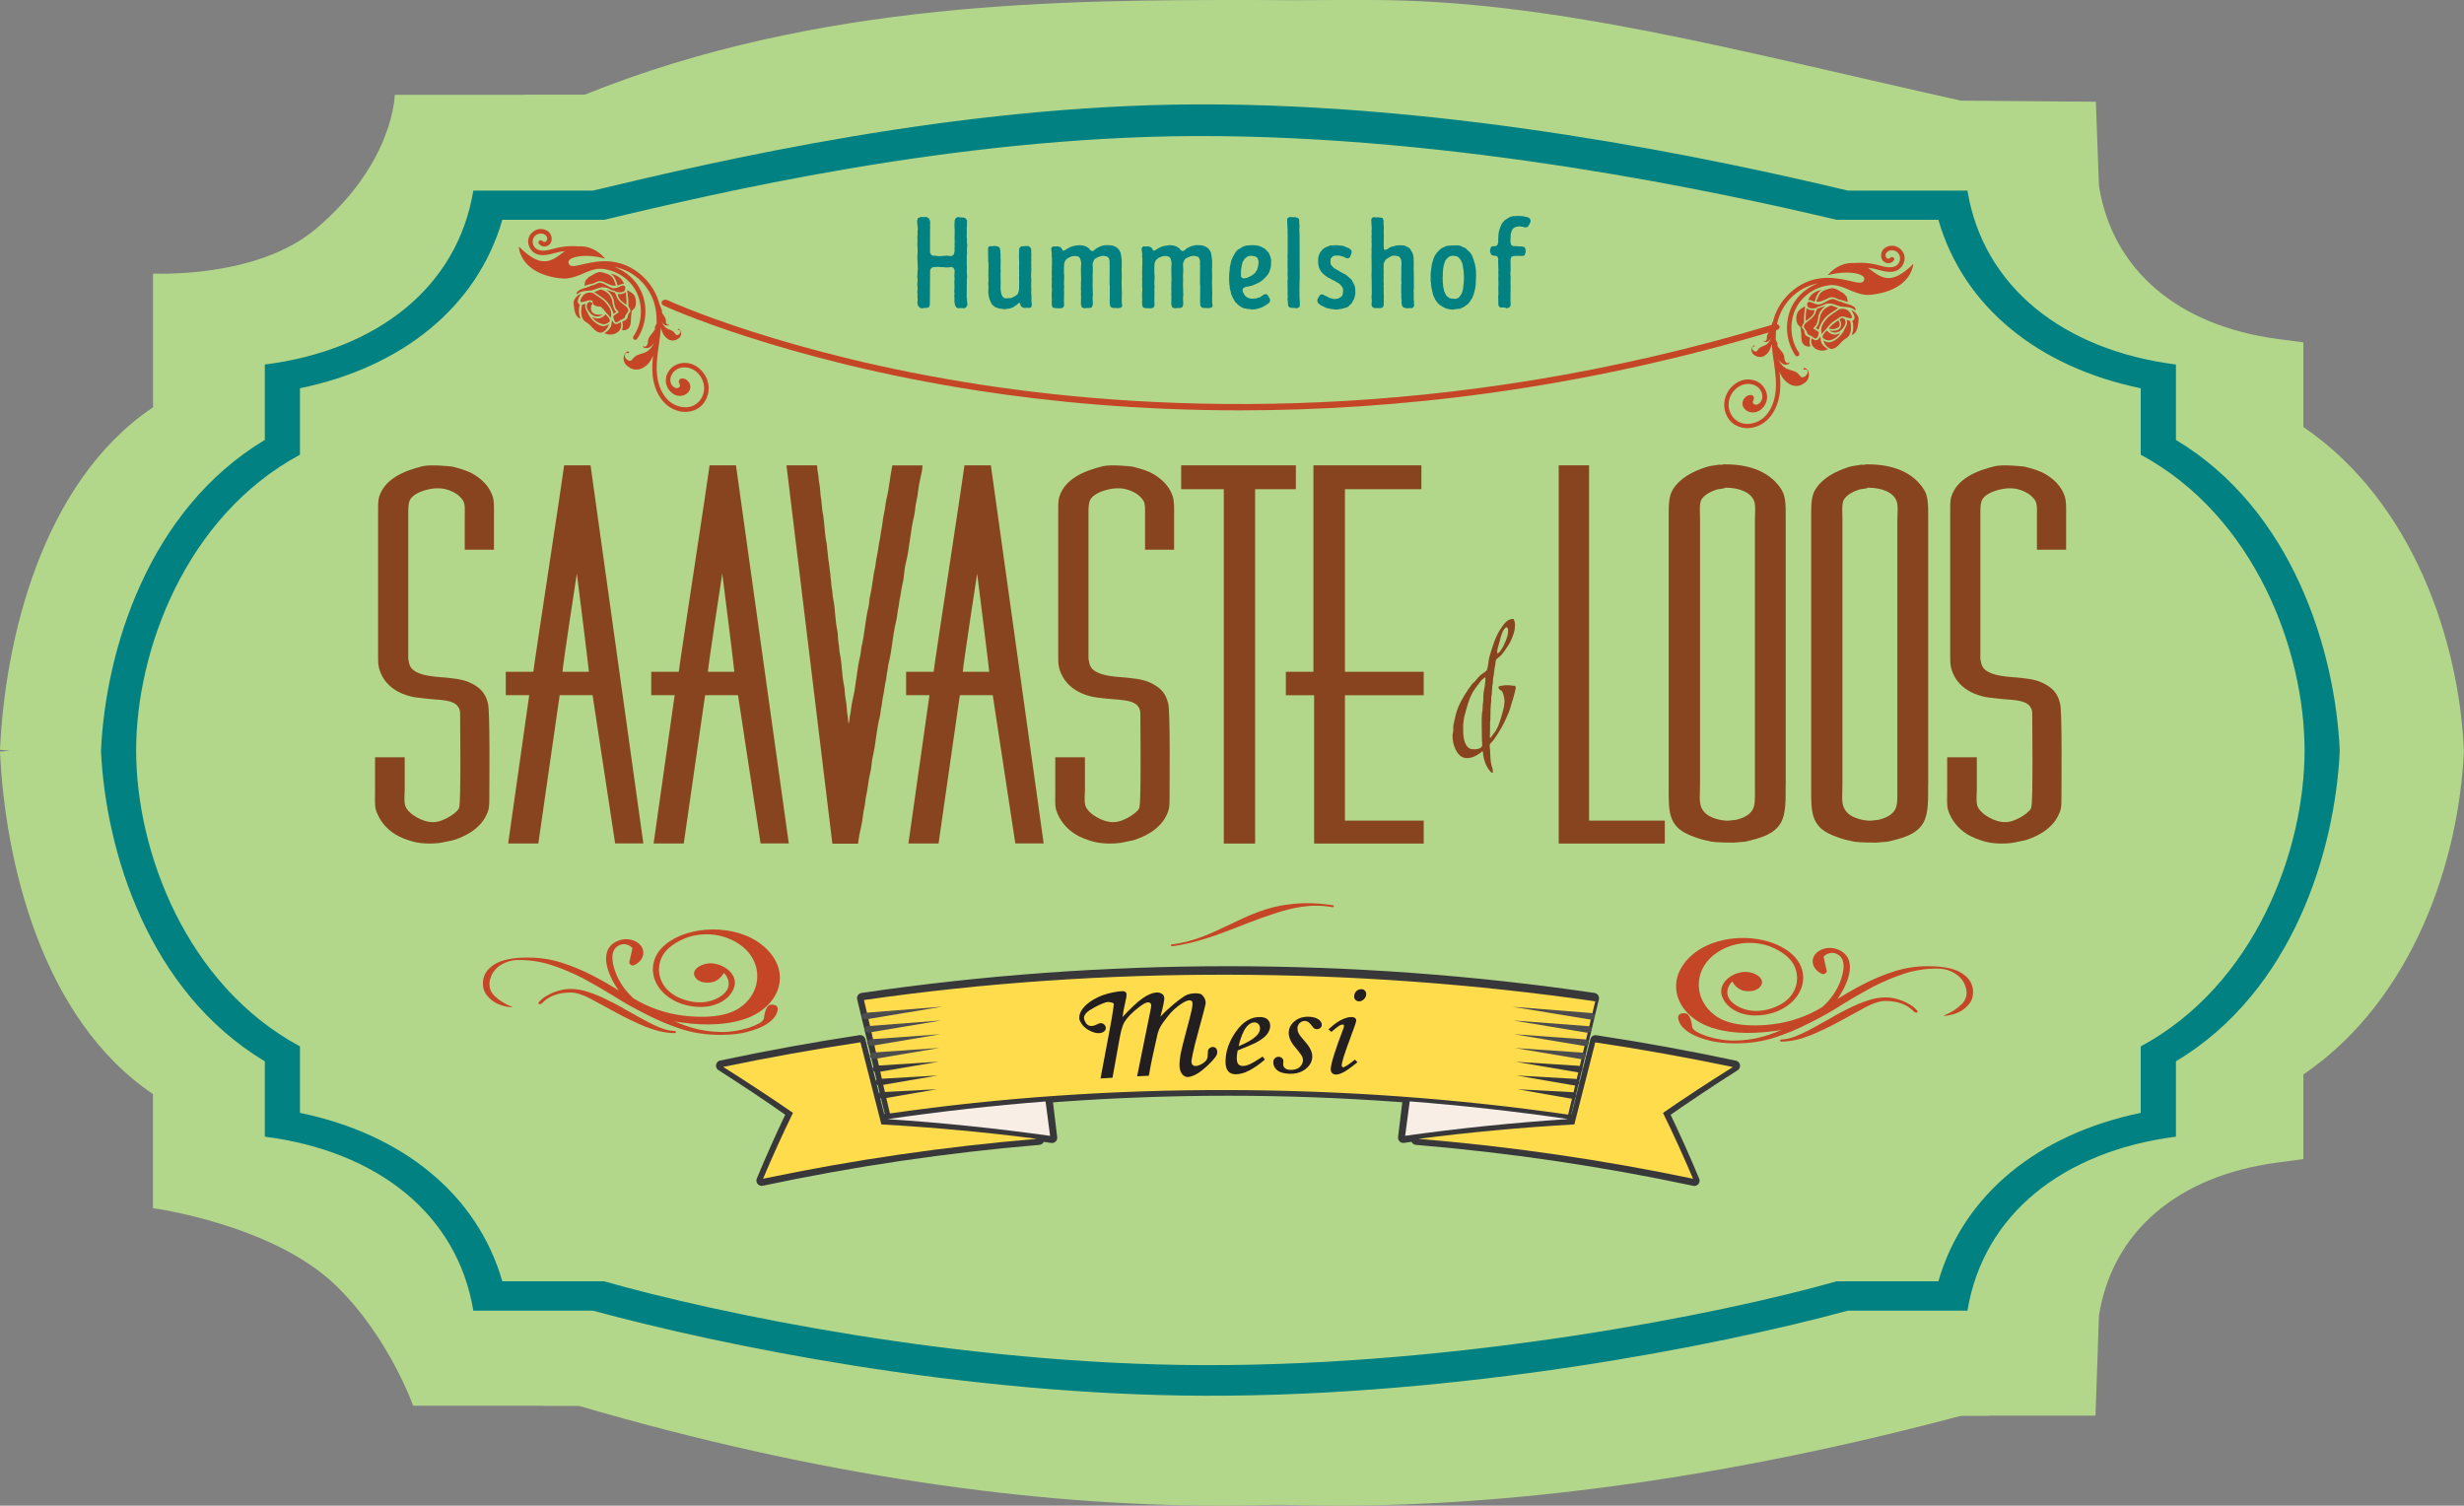<?xml version="1.0" encoding="UTF-8"?>
<svg xmlns="http://www.w3.org/2000/svg" xmlns:xlink="http://www.w3.org/1999/xlink" viewBox="0 0 341.55 208.71">
  <rect x="0" y="0" width="341.55" height="208.71" fill="#808080" stroke="none"/>
  <defs>
    <style>.i,.j{fill:none;}.j{stroke:#38383b;stroke-linecap:round;stroke-linejoin:round;stroke-width:1.46px;}.k{fill:#f8eee6;}.l{fill:#018181;}.m{fill:#ffdc4c;}.n{fill:#c44627;}.o{fill:#b2d78a;}.p{fill:#231f20;}.q{fill:#88441e;}.r{fill:#38383b;}.s{fill:#4d4d4e;}.t{clip-path:url(#f);}.u{clip-path:url(#e);}.v{clip-path:url(#d);}.w{clip-path:url(#h);}.x{clip-path:url(#g);}</style>
    <clipPath id="d">
      <rect class="i" x="108.09" y="144.39" width="30.99" height="14.96"></rect>
    </clipPath>
    <clipPath id="e">
      <path class="i" d="M162.36,147.72c9.17-1.93,18.5-3.28,27.88-4.06-5.18-.67-10.47-1.16-15.84-1.47-.71-2.78-1.42-5.57-2.13-8.36-4.69,.71-9.35,1.54-13.98,2.51,2.43,1.53,4.8,3.08,7.11,4.68-1.09,2.23-2.1,4.46-3.04,6.7"></path>
    </clipPath>
    <clipPath id="f">
      <rect class="i" x="201.05" y="144.39" width="30.99" height="14.96"></rect>
    </clipPath>
    <clipPath id="g">
      <path class="i" d="M256.74,147.72c-9.17-1.93-18.5-3.28-27.88-4.06,5.18-.67,10.47-1.16,15.84-1.47,.71-2.78,1.42-5.57,2.13-8.36,4.69,.71,9.35,1.54,13.97,2.51-2.43,1.53-4.8,3.08-7.1,4.68,1.09,2.23,2.1,4.46,3.04,6.7"></path>
    </clipPath>
    <clipPath id="h">
      <rect class="i" x="148.69" y="121.95" width="43.81" height="9.62"></rect>
    </clipPath>
  </defs>
  <g id="a"></g>
  <g id="b">
    <g id="c">
      <path class="o" d="M169.12,208.71c-25.65,0-55.57-4.08-88.92-13.85h-22.93s-3.38-9.58-10.7-16.66c-8.77-8.49-25.37-10.73-25.37-10.73v-15.82C5.64,141.18,.68,119.14,0,104.19l1.35-.13-1.35-.13c.68-14.95,5.64-36.99,21.21-47.47v-18.54s14.27,.74,22.47-6.11c10.94-9.15,11.04-18.67,11.04-18.67h26.29C113.56,0,147.96,0,173.61,0s51.21,6.95,83.11,13.95l18.99,.15,.43,11.68c1.91,11.66,11.1,19.39,25.24,21.22l3.54,.46v11.73c15.57,10.48,21.88,29.8,22.57,44.74v.26c-.69,14.95-7,34.27-22.57,44.75v11.73l-3.54,.46c-14.13,1.82-23.33,9.55-25.24,21.21l-.49,13.89h-18.85c-31.99,8.4-61.98,12.48-87.69,12.48"></path>
      <path class="o" d="M185.5,208.71c-25.27,0-54.75-4.08-87.61-13.85h-22.59s-3.33-9.58-10.54-16.66c-8.64-8.49-24.99-10.73-24.99-10.73v-15.82c-15.34-10.48-20.22-32.52-20.9-47.47l1.33-.13-1.33-.13c.67-14.95,5.56-36.99,20.9-47.47v-18.54s14.06,.74,22.14-6.11c10.78-9.15,10.88-18.67,10.88-18.67h25.9C130.75,0,164.65,0,189.92,0s50.46,6.95,81.89,13.95l18.71,.15,.43,11.68c1.88,11.66,10.94,19.39,24.86,21.22l3.48,.46v11.73c15.34,10.48,21.56,29.8,22.24,44.74v.26c-.68,14.95-6.9,34.27-22.24,44.75v11.73l-3.48,.46c-13.92,1.82-22.98,9.55-24.86,21.21l-.48,13.89h-18.57c-31.52,8.4-61.07,12.48-86.4,12.48"></path>
      <g>
        <path class="r" d="M220.65,138.53c-33.32-4.8-67.53-4.8-100.86,0,1.29,5.26,2.59,10.52,3.88,15.78,30.77-4.43,62.34-4.43,93.11,0,1.29-5.26,2.58-10.52,3.87-15.78"></path>
        <path class="j" d="M220.92,138.36c-33.5-4.93-67.88-4.93-101.39,0,1.3,5.4,2.6,10.81,3.9,16.21,30.93-4.55,62.67-4.55,93.6,0,1.3-5.4,2.59-10.81,3.89-16.21Z"></path>
        <path class="r" d="M105.78,163.39c12.49-2.62,25.18-4.46,37.96-5.53-7.05-.91-14.25-1.58-21.57-2-.97-3.79-1.94-7.58-2.9-11.38-6.38,.96-12.73,2.1-19.03,3.41,3.31,2.08,6.54,4.21,9.68,6.37-1.48,3.03-2.86,6.07-4.14,9.12"></path>
        <path class="j" d="M105.59,163.65c12.64-2.69,25.49-4.59,38.42-5.68-7.14-.94-14.42-1.63-21.83-2.06-.98-3.9-1.96-7.8-2.94-11.7-6.46,.99-12.89,2.15-19.26,3.51,3.35,2.14,6.62,4.32,9.79,6.55-1.5,3.12-2.89,6.24-4.19,9.37Z"></path>
        <path class="r" d="M145.56,157.45c-.21-1.59-.42-3.18-.63-4.77-7.33,.57-14.63,1.39-21.89,2.45,7.65,.5,15.17,1.29,22.52,2.32"></path>
        <path class="j" d="M145.82,157.71c-.21-1.77-.43-3.53-.64-5.3-7.5,.63-14.97,1.54-22.41,2.72,7.83,.56,15.52,1.43,23.05,2.58Z"></path>
        <path class="r" d="M230.51,154.27c3.14-2.17,6.37-4.29,9.69-6.36-6.31-1.32-12.68-2.47-19.07-3.42-.97,3.79-1.94,7.58-2.9,11.37-7.34,.42-14.55,1.09-21.62,2,12.82,1.06,25.55,2.91,38.07,5.53-1.29-3.05-2.67-6.08-4.16-9.12"></path>
        <path class="j" d="M230.66,154.28c3.18-2.23,6.45-4.41,9.81-6.54-6.39-1.36-12.83-2.54-19.31-3.52-.98,3.9-1.96,7.8-2.94,11.69-7.43,.43-14.72,1.12-21.89,2.06,12.97,1.09,25.86,2.99,38.53,5.69-1.3-3.13-2.7-6.25-4.21-9.38Z"></path>
        <path class="r" d="M217.36,155.12c-7.28-1.06-14.6-1.88-21.95-2.45-.21,1.59-.42,3.18-.63,4.77,7.38-1.04,14.91-1.81,22.58-2.32"></path>
        <path class="j" d="M217.62,155.13c-7.45-1.18-14.94-2.09-22.46-2.72-.21,1.77-.43,3.53-.64,5.29,7.55-1.15,15.26-2.01,23.1-2.57Z"></path>
        <path class="m" d="M221.14,138.8c-33.32-4.8-68.05-4.98-101.38-.18,1.29,5.26,2.31,10.46,3.6,15.72,30.77-4.43,63.24-4.27,94.01,.16,1.29-5.26,2.47-10.45,3.76-15.71"></path>
        <path class="m" d="M105.78,163.39c12.49-2.62,25.18-4.46,37.96-5.53-7.05-.91-14.25-1.58-21.57-2-.97-3.79-1.94-7.58-2.9-11.38-6.38,.96-12.73,2.1-19.03,3.41,3.31,2.08,6.54,4.21,9.68,6.37-1.48,3.03-2.86,6.07-4.14,9.12"></path>
        <path class="k" d="M145.56,157.45c-.21-1.59-.42-3.18-.63-4.77-7.33,.57-14.63,1.39-21.89,2.45,7.65,.5,15.17,1.29,22.52,2.32"></path>
        <path class="m" d="M230.51,154.27c3.14-2.17,6.37-4.29,9.69-6.36-6.31-1.32-12.68-2.47-19.07-3.42-.97,3.79-1.94,7.58-2.9,11.37-7.34,.42-14.55,1.09-21.62,2,12.82,1.06,25.55,2.91,38.07,5.53-1.29-3.05-2.67-6.08-4.16-9.12"></path>
        <path class="k" d="M217.36,155.12c-7.28-1.06-14.6-1.88-21.95-2.45-.21,1.59-.42,3.18-.63,4.77,7.38-1.04,14.91-1.81,22.58-2.32"></path>
        <path class="s" d="M119.97,140.39l10.62-.85-10.44,1.75c-.31,.05-.62-.1-.68-.35-.07-.25,.13-.49,.44-.54,.02,0,.04,0,.06,0"></path>
        <path class="s" d="M120.35,142.23l10.12-.78-9.94,1.67c-.31,.05-.62-.1-.69-.35-.07-.25,.13-.49,.44-.54,.02,0,.05,0,.07,0"></path>
        <path class="s" d="M120.73,144.06l9.62-.7-9.45,1.6c-.31,.05-.62-.1-.69-.35-.07-.25,.13-.49,.44-.54,.03,0,.05,0,.07,0"></path>
        <path class="s" d="M121.11,145.89l9.12-.63-8.95,1.52c-.31,.05-.62-.1-.69-.35-.07-.25,.13-.49,.44-.54,.02,0,.05,0,.07,0"></path>
        <path class="r" d="M121.49,147.72l8.62-.55-8.45,1.45c-.31,.05-.62-.1-.69-.35-.07-.25,.13-.49,.44-.54,.02,0,.05,0,.08,0"></path>
        <path class="r" d="M121.87,149.55l8.12-.47-7.96,1.37c-.31,.05-.62-.1-.69-.35-.07-.25,.12-.49,.44-.54,.03,0,.06,0,.08-.01"></path>
        <path class="r" d="M122.25,151.38l7.62-.39-7.46,1.29c-.31,.05-.62-.1-.69-.35-.07-.25,.12-.49,.44-.54,.03,0,.06,0,.09-.01"></path>
        <path class="s" d="M220.37,141.31l-10.75-1.76,10.92,.87c.32,.03,.55,.25,.52,.5-.03,.25-.31,.43-.63,.41-.02,0-.04,0-.06,0"></path>
        <path class="s" d="M219.94,143.14l-10.2-1.69,10.38,.79c.32,.03,.55,.25,.52,.5-.03,.25-.31,.43-.63,.41-.02,0-.05,0-.07,0"></path>
        <path class="s" d="M219.52,144.97l-9.65-1.61,9.83,.71c.32,.02,.56,.25,.53,.5-.03,.25-.31,.43-.63,.41-.02,0-.05,0-.07,0"></path>
        <path class="s" d="M219.09,146.8l-9.11-1.53,9.28,.63c.32,.02,.55,.24,.53,.49-.03,.25-.31,.44-.63,.42-.02,0-.05,0-.07,0"></path>
        <path class="r" d="M218.66,148.63l-8.56-1.45,8.73,.56c.32,.02,.56,.24,.53,.49-.03,.25-.31,.44-.63,.42-.03,0-.05,0-.08,0"></path>
        <path class="r" d="M218.23,150.46l-8.01-1.38,8.17,.47c.32,.02,.56,.24,.54,.49-.02,.25-.3,.44-.62,.42-.03,0-.06,0-.08,0"></path>
        <path class="r" d="M217.81,152.29l-7.46-1.3,7.62,.4c.32,.02,.56,.23,.54,.48-.02,.25-.3,.44-.62,.43-.02,0-.06,0-.08,0"></path>
      </g>
      <g class="v">
        <g class="u">
          <path class="r" d="M173.63,134.76l-8.86,1.24,8.67-1.89c.23-.05,.46,.06,.52,.23,.06,.18-.07,.36-.3,.42-.01,0-.02,0-.04,0"></path>
          <path class="r" d="M175.75,136.13l-9.45,1.29,9.27-1.95c.23-.05,.46,.06,.52,.24,.06,.18-.07,.36-.3,.41-.01,0-.03,0-.04,0"></path>
          <path class="r" d="M177.86,137.51l-10.05,1.35,9.87-2c.23-.05,.46,.06,.52,.24,.06,.18-.08,.36-.3,.41-.01,0-.02,0-.03,0"></path>
          <path class="r" d="M179.97,138.88l-10.65,1.4,10.48-2.05c.23-.05,.46,.06,.52,.24,.06,.18-.08,.36-.31,.4-.01,0-.02,0-.03,0"></path>
          <path class="r" d="M182.09,140.26l-11.25,1.45,11.07-2.1c.23-.04,.46,.07,.51,.25,.05,.18-.09,.36-.31,.4-.01,0-.02,0-.03,0"></path>
          <path class="r" d="M184.2,141.63l-11.84,1.5,11.67-2.15c.23-.04,.46,.07,.51,.25,.05,.18-.09,.36-.31,.4-.01,0-.02,0-.03,0"></path>
          <path class="r" d="M186.31,143.01l-12.44,1.55,12.28-2.21c.23-.04,.46,.07,.51,.25,.05,.18-.09,.36-.32,.4,0,0-.02,0-.03,0"></path>
        </g>
      </g>
      <g class="t">
        <g class="x">
          <path class="r" d="M245.65,134.11l8.67,1.89-8.86-1.24c-.23-.03-.39-.21-.35-.39,.04-.18,.26-.3,.5-.27,.01,0,.02,0,.04,0"></path>
          <path class="r" d="M243.53,135.48l9.27,1.95-9.45-1.29c-.23-.03-.39-.21-.35-.39,.04-.18,.26-.3,.49-.27,0,0,.02,0,.03,0"></path>
          <path class="r" d="M241.42,136.85l9.87,2-10.05-1.35c-.23-.03-.39-.2-.35-.39,.04-.18,.26-.3,.49-.27,.01,0,.02,0,.04,0"></path>
          <path class="r" d="M239.3,138.23l10.47,2.05-10.65-1.4c-.23-.03-.39-.21-.35-.39,.04-.18,.26-.3,.49-.27,.01,0,.02,0,.03,0"></path>
          <path class="r" d="M237.18,139.6l11.07,2.1-11.25-1.45c-.23-.03-.39-.2-.35-.38,.04-.18,.26-.31,.49-.28,.01,0,.02,0,.03,0"></path>
          <path class="r" d="M235.07,140.98l11.68,2.15-11.84-1.5c-.23-.03-.39-.2-.35-.38,.04-.18,.26-.31,.49-.28,0,0,.02,0,.03,0"></path>
          <path class="r" d="M232.95,142.36l12.28,2.21-12.44-1.55c-.23-.03-.39-.2-.35-.38s.25-.31,.48-.28c.01,0,.02,0,.03,0"></path>
        </g>
      </g>
      <g>
        <path class="n" d="M171.85,56.88c-14,0-26.2-1.18-36.14-2.71-27.13-4.17-43.59-11.74-43.75-11.82-.25-.12-.34-.38-.2-.59,.15-.21,.48-.28,.74-.16,.16,.08,16.5,7.59,43.46,11.72,24.88,3.82,64.16,5.46,109.99-8.39,.28-.08,.59,.03,.69,.25,.11,.22-.03,.47-.31,.56-27.8,8.4-53.21,11.14-74.48,11.14"></path>
        <path class="n" d="M85.68,40.73h-.03v.03c.02,.19,.05,.32,.09,.45h0c.09,.18,.22,.34,.43,.54,.11,.1,.25,.21,.41,.33h0c.07,.04,.14,.08,.22,.12l.04,.03v-.05c0-.09,0-.18,0-.27,0-.2,0-.41-.02-.62-.03-.21-.05-.43-.08-.68v-.08l-.02-.05-.04,.04c-.17,.16-.44,.25-.76,.25-.08,0-.16,0-.25-.02"></path>
        <path class="n" d="M84.88,38.11c.18,.16,.31,.35,.42,.6,.1,.19,.18,.4,.23,.63h0c.04,.1,.07,.16,.1,.22v.02h.04s.06-.03,.09-.05c.09-.04,.2-.08,.31-.12,.1-.04,.2-.06,.3-.06,.03,0,.06,0,.09,0h.05l-.02-.04c-.14-.33-.32-.59-.56-.79-.3-.27-.68-.45-1.16-.56l-.14-.03,.11,.08s.09,.07,.12,.1"></path>
        <path class="n" d="M84.63,44.07l.02-.05c.15-.41,.1-.82-.14-1.3-.15-.28-.36-.58-.67-.91l-.02-.02s-.06-.06-.09-.09c-.26-.24-.55-.42-.85-.62-.21-.14-.43-.28-.65-.45h-.01c-.16-.05-.33-.08-.47-.08-.37,0-.69,.15-.93,.43-.06,.06-.11,.12-.15,.2-.12,.19-.2,.36-.22,.48-.02,.11,0,.14,.02,.16,0,.01,.04,.05,.17,.05,.14,0,.4-.04,.67-.15,.19-.07,.34-.1,.48-.1,.12,0,.23,.03,.34,.09,.08,.05,.16,.1,.24,.17,.1,.08,.23,.17,.4,.26,.16,.08,.32,.2,.5,.36,.26,.23,.54,.55,.81,.91h0c.23,.22,.41,.42,.52,.6l.03,.05Z"></path>
        <path class="n" d="M83.99,45.71c.17-.19,.31-.45,.39-.69l.02-.08-.06,.04c-.19,.12-.39,.19-.63,.23h-.03c-.38,0-.83-.21-1.29-.61,0,0-.02-.01-.03-.02-.01-.01-.03-.02-.04-.03-.07-.06-.14-.13-.21-.22-.32-.35-.57-.73-.71-1.1h0c-.26-.39-.35-.78-.24-1.09l.02-.06-.06,.03s-.03,.01-.05,.02c-.02,0-.04,.01-.06,.02-.02,0-.05,.02-.08,.03-.08,.03-.15,.06-.23,.06h-.02v.02c-.23,1.09-.1,1.84,.36,2.25,.07,.06,.15,.12,.24,.17,.12,.07,.25,.15,.38,.27,.14,.12,.26,.26,.39,.39,.12,.13,.24,.26,.37,.37,.25,.23,.48,.35,.74,.4,.03,0,.06,0,.1,0,.08,0,.16-.02,.25-.05h0s0,0,0-.01h0c.08-.04,.15-.08,.23-.12,.09-.07,.18-.15,.25-.23"></path>
        <path class="n" d="M80.05,40.4c-.05,.06-.09,.13-.11,.2h0c0,.06,0,.11,.02,.16v.04l.05-.03c.07-.05,.13-.1,.19-.13h0c.33-.27,.79-.3,1.28-.34,.12,0,.24-.02,.36-.03,.26-.02,.51-.11,.76-.21,.31-.12,.62-.24,.99-.24,.32,0,.64,.09,.97,.28,.01,0,.03,.02,.04,.03,.01,0,.02,0,.03,.02h0l.06,.02c.23,.08,.43,.15,.55,.16,.03,0,.04,.01,.06,.03,0,0,.01,0,.01,.01,.02,.02,.03,.04,.05,.05v.03h.03c.19,.05,.37,.07,.54,.07,.35,0,.55-.1,.63-.2,0,0,0-.01,.02-.02,.06-.07,.08-.22,.09-.33h0s0-.06,0-.09c0-.03,0-.07-.01-.1h0c-.02-.08-.05-.12-.09-.15-.05-.04-.1-.06-.17-.06-.06,0-.14,.02-.23,.05-.11,.04-.21,.08-.3,.13-.21,.09-.39,.17-.6,.19-.04,0-.1,.01-.14,.01-.27,0-.55-.1-.92-.33-.46-.27-.75-.39-1.02-.43h0c-.23,0-.43,.1-.63,.2-.12,.06-.25,.12-.36,.14-.04,0-.1,.02-.16,.03h0c-.24,.13-.55,.23-.85,.32-.46,.14-.91,.27-1.11,.52"></path>
        <path class="n" d="M84.08,37.93c-.3-.1-.56-.18-.8-.22-.03,0-.06,0-.09,0-.28,0-.56,.1-.94,.33-.17,.11-.32,.19-.45,.26-.07,.04-.14,.07-.19,.11h0c-.14,.14-.28,.28-.43,.45h0v.02h-.02c-.06,.16-.1,.38-.14,.7v.05l.04-.02c.46-.16,.86-.26,1.08-.3,.06,0,.15-.05,.26-.1,.2-.1,.47-.24,.79-.24,.14,0,.28,.03,.41,.08,.12,.05,.25,.11,.37,.17,.39,.18,.78,.38,1.17,.38,.07,0,.14,0,.21-.02h.03v-.04c-.07-.12-.11-.25-.15-.38-.11-.31-.22-.63-.5-.88-.16-.14-.35-.25-.59-.33l-.05-.02Z"></path>
        <path class="n" d="M86.59,44.04s.06-.1,.07-.19c.02-.15,.11-.26,.21-.38,.04-.05,.09-.11,.12-.18,.02-.03,.03-.05,.05-.08,.09-.2,.12-.36-.26-.72-.07-.06-.16-.13-.26-.21-.19-.13-.35-.26-.48-.38h-.01c-.35-.33-.47-.57-.55-.77-.02-.04-.03-.07-.04-.11-.06-.15-.11-.3-.25-.49h-.02c-.15-.04-.35-.11-.56-.18-.12-.04-.24-.08-.36-.12,0,0-.02,0-.02,0,0,0-.01,0-.02,0l-.18-.06,.15,.11c.06,.04,.12,.09,.18,.15,.11,.1,.22,.21,.31,.34,.16,.19,.27,.4,.34,.62,.04,.12,.07,.24,.08,.35,.05,.43,.13,.75,.25,.99h0c.08,.13,.19,.26,.33,.4,.06,.06,.09,.11,.08,.15-.02,.07-.13,.13-.24,.18h0c-.17,.1-.31,.2-.44,.31,0,0-.02,.01-.03,.02h-.02v.02s-.01,.08,0,.12c.03,.25,.13,.58,.28,.71h0s.02,.02,.03,.03h0s.06,.02,.09,.02c.04,0,.08,0,.14-.03,.06-.02,.11-.05,.15-.08,.06-.05,.11-.08,.17-.12,.05-.04,.09-.08,.14-.11,.02-.02,.04-.02,.06-.02h.02c.06-.03,.1-.06,.15-.08,.15-.07,.25-.13,.31-.2"></path>
        <path class="n" d="M86.03,44.63l-.03,.03c-.09,.07-.21,.15-.34,.2-.07,.03-.15,.05-.22,.05-.12,0-.23-.04-.33-.12-.08-.08-.16-.18-.22-.32l-.03-.07-.02,.07c-.03,.11-.06,.19-.06,.21h0c.02,.36-.11,.7-.37,.99-.15,.18-.35,.33-.58,.48l-.04,.03,.04,.02c.23,.11,.49,.18,.76,.18,.49,0,.95-.2,1.23-.52,.12-.15,.21-.31,.26-.49,.04-.18,.05-.37-.03-.68v-.05Z"></path>
        <path class="n" d="M87.17,45.44c.09-.1,.15-.22,.19-.35,.08-.22,.08-.5,.1-.8,0-.28,.02-.57,.08-.84h0c-.03-.19,0-.33,.1-.43,.05-.06,.11-.1,.17-.15h.02v-.02s.01,0,.02,0c.01-.01,.03-.03,.04-.04,.19-.21,.29-.62,.26-1.04-.02-.31-.1-.61-.23-.83h0c-.06-.09-.13-.16-.2-.22-.17-.16-.41-.31-.74-.48l-.05-.02v.05c.02,.09,.03,.18,.04,.26,.1,.77,.17,1.28,.13,1.89h0v.02c.16,.22,.25,.38,.28,.53,.05,.18-.07,.32-.11,.36-.03,.03-.05,.05-.07,.08-.02,.02-.04,.04-.05,.06h0c-.07,.07-.08,.17-.1,.28-.02,.14-.05,.31-.18,.48-.06,.07-.14,.12-.23,.17-.18,.08-.29,.13-.36,.16h-.02v.03c.13,.49,.06,.76,0,1.03,0,.03-.02,.06-.03,.1v.03h.02c.07,.03,.14,.03,.21,.03,.28,0,.54-.12,.72-.33"></path>
        <path class="n" d="M80.37,42.22v-.03h-.02c-.06-.02-.1-.05-.14-.09-.21-.21-.12-.5,0-.79,.07-.16,.18-.34,.29-.51l.05-.08-.09,.03c-.2,.07-.43,.24-.6,.44-.24,.26-.39,.62-.35,.81,.01,.09,.02,.19,.03,.32,.05,.5,.12,1.27,.57,1.66,.09,.07,.18,.14,.29,.18l.06,.03-.02-.07c-.23-.64-.26-1.27-.08-1.91"></path>
        <path class="n" d="M85.06,43.5l.03-.02c.13-.1,.25-.17,.33-.21l.03-.02-.03-.03c-.3-.28-.46-.71-.55-1.44-.04-.32-.23-.8-.65-1.17-.27-.24-.59-.41-.95-.49h-.01c-.07,.02-.23,.09-.41,.17h-.03c-.13,.07-.28,.12-.41,.17l-.05,.02,.05,.03c.19,.14,.39,.27,.58,.4,.3,.19,.6,.39,.89,.65,.53,.48,.91,1.09,1.18,1.93v.04Z"></path>
        <path class="n" d="M82.46,44.38c.24,.22,.53,.38,.91,.51,.1,.03,.21,.05,.32,.05,.33,0,.63-.17,.78-.35,.02-.02,.02-.03,.04-.05,.05-.05,.05-.18-.08-.39-.09-.17-.26-.36-.48-.57l-.02-.02-.02,.03s-.04,.05-.05,.07c-.27,.31-.62,.49-1,.49h-.02c-.22,0-.45-.06-.66-.18l-.11-.05,.07,.1c.1,.13,.2,.26,.33,.37"></path>
        <path class="n" d="M82.11,42.02s-.04-.04-.05-.05c-.1-.09-.18-.13-.27-.13-.03,0-.05,0-.09,.01-.08,.03-.17,.08-.23,.16-.19,.23-.29,.63,.27,1.31,.06,.07,.13,.14,.19,.2,.26,.23,.55,.35,.85,.35,.24,0,.48-.08,.7-.22l.1-.07-.12,.02c-.15,.02-.29,.02-.42,.02-.39,0-.67-.08-.87-.25-.1-.09-.17-.2-.21-.33h0c-.05-.14-.07-.29-.04-.44,.03-.19,.12-.37,.19-.52v-.02h0v-.03Z"></path>
        <path class="n" d="M82.3,42.24c.18,.16,.51,.26,.88,.26,.15,0,.3-.02,.44-.05h.04l-.02-.04c-.06-.13-.18-.27-.35-.42-.18-.16-.4-.32-.62-.48-.1-.07-.21-.15-.3-.23l-.03-.02-.02,.03c-.09,.18-.14,.32-.16,.45-.03,.2,0,.32,.11,.45,.01,.01,.03,.03,.04,.04"></path>
        <path class="n" d="M71.91,34.3c.5,3.12,3.81,4.15,6.12,4.31,.78,.05,1.57-.2,2.29-.48,.7-.27,1.37-.62,2.1-.79,.8-.18,1.61-.05,2.38,.21,1.11,.38,2.11,1.07,2.84,2,1.22,1.58,1.51,3.79,.86,5.67-.17,.48-.4,.95-.68,1.37-.1,.14-.11,.32,.03,.44,.12,.1,.34,.12,.44-.03,1.17-1.69,1.48-3.88,.88-5.85-.59-1.95-2.15-3.47-4.02-4.16,1.18,.23,2.31,.76,3.24,1.54,.87,.73,1.56,1.68,2.02,2.72,.47,1.09,.63,2.26,.61,3.44,0,.06,0,.11,0,.17-.08,.13-.16,.27-.22,.41-.03,.07-.1,.48,.05,.3-.05,.06-.09,.13-.13,.19-.25,.4-.67,.76-.83,1.21-.1,.25-.05,.51-.15,.75-.05,.14-.23,.39-.4,.34-.07-.02-.29-.25-.2,0,.07,.21,.49,.21,.64,.18,.43-.1,.69-.4,.88-.77-.14,.48-.53,.95-.93,1.22-.46,.31-1.01,.33-1.49,.58-.2,.11-.38,.28-.53,.46-.1,.12-.18,.26-.36,.28-.31,.03-.66-.3-.73-.59-.03-.13,0-.29,.08-.4,.1-.15,.17-.1,.32-.08,.09,0,.27,0,.16-.16-.11-.15-.35,0-.43,.1-.5,.51-.36,1.39,.16,1.82,.5,.42,1.02,.62,1.68,.49,.33-.07,.64-.24,.91-.46h.01s.6-.4,1.02-1.44c-.1,.88-.15,1.77-.07,2.66,.19,2.21,1.38,4.48,3.65,5.04,.95,.23,2.02,.08,2.82-.5,.92-.68,1.4-1.87,1.29-3-.11-1.12-.76-2.12-1.7-2.72-.92-.58-2.08-.64-3.02-.09-.72,.43-1.21,1.22-1.21,2.07,0,.78,.46,1.53,1.13,1.91,.72,.42,1.75,.23,2.16-.54,.26-.47,.08-1.05-.3-1.36,0,0-.01-.02-.02-.03-.3-.31-1.12-.47-1.17,.16-.02,.27,.28,.43,.12,.7-.09,.15-.27,.22-.45,.21-.17-.02-.33-.11-.45-.22-.5-.46-.49-1.17-.15-1.74,.54-.91,1.72-1.11,2.63-.75,.99,.4,1.68,1.36,1.8,2.42,.12,1.09-.44,2.18-1.4,2.68-.84,.43-1.9,.29-2.72-.11-.98-.48-1.63-1.44-2.01-2.44-.41-1.11-.48-2.32-.41-3.49,.11-1.59,.45-3.16,.57-4.75,.19,.98,.69,1.38,.69,1.38h0c.17,.17,.37,.3,.59,.37,.43,.13,.79,.03,1.15-.23,.38-.26,.52-.84,.21-1.21-.05-.07-.2-.19-.28-.09-.08,.1,.03,.12,.1,.12,.1,0,.15-.03,.21,.07,.05,.08,.05,.19,.03,.28-.06,.19-.32,.39-.52,.35-.12-.02-.17-.12-.23-.21-.09-.12-.2-.25-.33-.34-.31-.2-.68-.24-.96-.48-.26-.21-.49-.55-.56-.88,.1,.26,.27,.48,.55,.57,.11,.03,.38,.05,.44-.08,.08-.17-.09-.02-.13-.02-.12,.02-.23-.16-.25-.26-.05-.17,0-.34-.06-.51-.09-.31-.34-.58-.49-.86-.02-.05-.05-.1-.07-.14,.08,.13,.06-.15,.05-.2-.03-.1-.09-.21-.13-.31-.07-.16-.11-.34-.18-.51v.12c-.68-2.95-3.16-5.41-6.11-5.98-.87-.17-1.77-.19-2.65-.07-2.25,.26-3.68,1.13-3.89,.13-.17-.79,2.31-1.35,5.08-.56-1.05-1.24-2.39-1.79-3.69-1.7-.73-.06-1.46-.04-2.18,.06-.59,.08-1.16,.23-1.73,.38-.54,.14-1.14,.24-1.68,.03-.94-.35-1.05-1.72-.1-2.15,.45-.2,1.02-.11,1.29,.34,.22,.36-.16,.98-.55,.64,0,0-.01-.01-.02-.02-.25-.32-.77,.02-.52,.35,.33,.43,.95,.52,1.38,.18,.46-.36,.48-1,.23-1.49-.26-.51-.89-.74-1.42-.73-.51,.02-.99,.29-1.31,.68-.7,.86-.35,2.16,.58,2.68,1.07,.61,2.33,.02,3.43-.19,.24-.05,.48-.08,.72-.11-.09,.06-.19,.13-.28,.2-1.76,1.37-3.1,2.14-6.04-.76"></path>
        <path class="n" d="M250.42,42.7v.06l-.02,.08c-.03,.26-.06,.48-.08,.68,0,.21-.01,.42-.02,.62,0,.09,0,.17,0,.27v.05l.05-.02c.07-.04,.14-.08,.21-.12h0c.17-.12,.3-.23,.41-.33,.22-.19,.35-.35,.44-.53h0c.05-.12,.07-.27,.09-.46v-.03h-.03c-.08,.02-.17,.02-.25,.02-.32,0-.58-.09-.75-.25l-.04-.04Z"></path>
        <path class="n" d="M251.21,40.76c-.23,.2-.41,.46-.55,.79l-.02,.05h.05s.06-.01,.09-.01c.1,0,.2,.02,.3,.06,.12,.05,.22,.09,.31,.13,.03,.01,.06,.02,.1,.04h.03c.03-.07,.07-.14,.1-.23h0c.05-.23,.13-.44,.23-.63,.11-.25,.24-.44,.42-.6,.04-.03,.08-.07,.12-.1l.11-.08-.13,.03c-.48,.11-.86,.29-1.17,.56"></path>
        <path class="n" d="M256.53,44.11c.13,0,.16-.03,.17-.05,.02-.02,.04-.05,.02-.16-.02-.12-.1-.29-.22-.48-.05-.07-.1-.14-.15-.2-.24-.28-.56-.42-.93-.42-.15,0-.32,.02-.48,.07h0c-.22,.17-.44,.31-.65,.45-.3,.2-.58,.38-.85,.62-.03,.03-.06,.06-.09,.09l-.02,.02c-.3,.33-.53,.63-.67,.91-.24,.48-.28,.89-.14,1.3l.02,.06,.03-.05c.12-.18,.29-.38,.52-.6h0c.27-.37,.54-.68,.81-.92,.17-.15,.35-.28,.51-.36,.17-.09,.3-.19,.4-.27,.08-.06,.15-.12,.24-.16,.1-.06,.21-.09,.34-.09,.14,0,.3,.03,.48,.1,.28,.11,.53,.15,.68,.15"></path>
        <path class="n" d="M256.48,44.47h-.02c-.08,0-.15-.03-.24-.06-.02-.01-.05-.02-.08-.03-.02,0-.03-.01-.05-.02-.02,0-.03-.01-.05-.02l-.06-.02,.02,.06c.1,.32,.02,.7-.24,1.09h0c-.14,.38-.39,.76-.71,1.11-.07,.08-.15,.15-.22,.22-.01,.01-.03,.03-.04,.03,0,0-.02,.02-.03,.02-.45,.4-.91,.61-1.29,.61h-.03c-.24-.04-.45-.12-.63-.23l-.07-.04,.02,.07c.08,.25,.22,.5,.39,.69,.08,.09,.16,.16,.25,.23,.08,.05,.16,.09,.23,.12h0s0,0,.01,.01h0c.09,.03,.17,.05,.25,.05,.03,0,.07,0,.1,0,.26-.05,.48-.17,.74-.4,.12-.11,.25-.23,.37-.37,.12-.13,.25-.27,.39-.39,.13-.12,.25-.21,.38-.28,.09-.05,.17-.1,.24-.17,.46-.41,.58-1.17,.36-2.25v-.02Z"></path>
        <path class="n" d="M250.51,42h0s0,.07-.01,.11c0,.03,0,.05,0,.08h0c0,.12,.02,.26,.09,.34,0,0,0,.01,.02,.02,.07,.1,.28,.21,.63,.21,.17,0,.35-.03,.54-.08h.02v-.02s.03-.04,.05-.06h.01s.04-.04,.06-.04c.12-.02,.32-.08,.55-.16l.06-.02h0s.03-.01,.03-.02c.01,0,.03-.01,.04-.02,.34-.19,.66-.28,.97-.28,.37,0,.68,.12,.99,.24,.26,.1,.51,.19,.77,.21,.12,.01,.24,.02,.35,.03,.49,.04,.96,.07,1.28,.34h0c.06,.04,.12,.08,.19,.13l.04,.03v-.04c.02-.05,.03-.1,.03-.15h0c-.02-.08-.06-.14-.11-.21-.2-.25-.64-.38-1.1-.52-.3-.09-.62-.19-.86-.31h0c-.06-.02-.12-.03-.16-.04-.11-.02-.23-.08-.36-.14-.2-.09-.4-.19-.62-.19h0c-.28,.04-.57,.17-1.02,.43-.37,.23-.65,.33-.92,.33-.05,0-.1,0-.14,0-.21-.03-.39-.11-.6-.2-.09-.04-.19-.08-.3-.12-.09-.03-.17-.05-.23-.05-.07,0-.12,.02-.17,.06-.04,.03-.07,.08-.09,.15"></path>
        <path class="n" d="M251.91,41.39c-.04,.12-.08,.25-.14,.38l-.02,.03h.04c.07,.02,.14,.03,.21,.03,.38,0,.78-.19,1.16-.37,.12-.06,.25-.12,.37-.18,.13-.06,.28-.08,.41-.08,.32,0,.59,.14,.79,.24,.11,.06,.2,.1,.27,.1,.22,.04,.62,.14,1.08,.31l.05,.02v-.05c-.04-.31-.09-.53-.14-.68h0v-.02h-.02c-.15-.18-.28-.32-.43-.46h0c-.06-.04-.12-.08-.19-.12-.13-.07-.27-.15-.45-.26-.38-.24-.66-.33-.93-.33-.03,0-.06,0-.09,0-.24,.04-.5,.12-.8,.22l-.05,.02c-.24,.08-.43,.19-.59,.33-.28,.25-.39,.57-.5,.88"></path>
        <path class="n" d="M251.11,46.58s.09,.07,.13,.11c.06,.04,.12,.08,.17,.12,.04,.03,.1,.06,.15,.08,.06,.02,.11,.03,.14,.03,.03,0,.06,0,.09-.02h0s.02-.02,.03-.03h0c.15-.13,.26-.46,.28-.71,0-.05,0-.09,0-.12v-.02h-.03s-.02-.02-.02-.02c-.12-.11-.27-.21-.44-.31h0c-.1-.04-.22-.1-.23-.17,0-.04,.02-.09,.08-.15,.14-.14,.25-.27,.33-.4h0c.12-.25,.2-.57,.25-.99,.01-.11,.04-.23,.08-.35,.06-.22,.17-.43,.33-.63,.1-.12,.2-.24,.31-.34,.06-.05,.13-.1,.18-.15l.15-.11-.18,.06h-.02s-.02,0-.02,.01c-.12,.04-.25,.08-.36,.12-.21,.07-.4,.14-.56,.17h-.02c-.14,.2-.19,.34-.24,.5-.01,.04-.03,.08-.04,.11-.07,.2-.19,.44-.55,.76h0c-.13,.12-.29,.25-.48,.39-.1,.07-.19,.14-.26,.2-.38,.36-.36,.51-.27,.72,.01,.03,.03,.06,.05,.09,.04,.06,.08,.12,.13,.17,.09,.12,.18,.23,.2,.38,0,.1,.04,.14,.08,.19,.05,.07,.16,.12,.3,.2,.05,.03,.11,.05,.16,.08h.02s.05,.01,.07,.03"></path>
        <path class="n" d="M252.74,47.91c-.25-.29-.38-.63-.36-.98h0s-.03-.12-.06-.22l-.02-.07-.03,.07c-.07,.14-.15,.24-.23,.32-.09,.08-.2,.13-.32,.13-.07,0-.15-.02-.22-.05-.13-.05-.25-.14-.34-.21l-.03-.03v.04c-.09,.31-.08,.5-.04,.68,.05,.18,.13,.35,.26,.49,.28,.33,.74,.52,1.23,.52,.27,0,.53-.06,.76-.18l.05-.02-.05-.03c-.24-.14-.43-.3-.59-.47"></path>
        <path class="n" d="M250.91,47.85c-.07-.27-.13-.54,0-1.03v-.02h-.02c-.07-.04-.18-.09-.36-.17-.1-.04-.18-.1-.24-.17-.12-.17-.15-.33-.17-.47-.02-.12-.03-.22-.1-.28h0s-.04-.04-.05-.06c-.02-.03-.05-.05-.07-.07-.04-.04-.16-.18-.11-.36,.04-.15,.13-.3,.28-.53h0v-.02c-.04-.62,.02-1.13,.12-1.9,.01-.08,.03-.17,.03-.26v-.05l-.04,.02c-.32,.16-.56,.32-.74,.48-.07,.07-.14,.14-.2,.22h0c-.13,.22-.22,.52-.24,.83-.03,.43,.08,.83,.27,1.05,.01,.01,.02,.03,.04,.04h0v.02h.02c.06,.05,.12,.1,.18,.16,.09,.1,.12,.24,.1,.42h0c.06,.27,.07,.57,.08,.85,0,.3,.02,.58,.09,.81,.04,.13,.1,.25,.2,.35,.17,.21,.45,.33,.72,.33,.07,0,.14,0,.21-.02h.03v-.03s-.02-.07-.03-.1"></path>
        <path class="n" d="M256.68,43l-.08-.03,.05,.08c.12,.17,.22,.35,.29,.51,.13,.29,.21,.58,0,.79-.04,.04-.09,.06-.14,.08h-.03v.04c.19,.65,.16,1.28-.07,1.92l-.02,.06,.06-.03c.11-.05,.2-.1,.29-.18,.45-.39,.52-1.16,.57-1.66,0-.12,.02-.23,.03-.32,.04-.18-.11-.54-.36-.81-.17-.21-.4-.37-.6-.44"></path>
        <path class="n" d="M253.28,43.77c.29-.25,.59-.45,.89-.64,.19-.12,.39-.25,.58-.4l.05-.03-.05-.02c-.14-.05-.28-.1-.41-.16h-.04c-.18-.09-.34-.16-.41-.18h-.01c-.36,.09-.68,.25-.95,.49-.43,.38-.62,.86-.66,1.18-.09,.73-.25,1.16-.55,1.44l-.03,.02,.03,.02c.08,.05,.2,.12,.33,.21l.03,.03v-.04c.29-.84,.67-1.45,1.2-1.93"></path>
        <path class="n" d="M253.31,45.9s-.04-.04-.06-.07l-.02-.03-.02,.02c-.22,.21-.38,.4-.48,.57-.12,.21-.12,.34-.07,.39,0,.02,.02,.03,.03,.05,.15,.17,.45,.35,.78,.35,.11,0,.22-.02,.32-.05,.38-.13,.67-.29,.91-.51,.12-.11,.23-.23,.33-.37l.07-.1-.1,.06c-.22,.11-.44,.17-.66,.17h-.02c-.37,0-.73-.17-.99-.48"></path>
        <path class="n" d="M255.41,45.55c.56-.68,.45-1.09,.27-1.31-.07-.07-.15-.13-.23-.15-.03,0-.06-.01-.09-.01-.09,0-.17,.04-.27,.12-.02,.02-.04,.04-.06,.06l-.03,.03v.02c.09,.15,.17,.33,.2,.52,.03,.15,.02,.3-.04,.43h0c-.04,.14-.1,.25-.2,.34-.2,.17-.48,.25-.87,.25-.12,0-.27,0-.41-.03h-.12l.1,.05c.22,.15,.46,.23,.7,.23,.3,0,.59-.12,.85-.35,.07-.06,.13-.13,.19-.2"></path>
        <path class="n" d="M254.85,45.36s.03-.03,.05-.04c.11-.12,.14-.25,.11-.45-.02-.12-.08-.26-.17-.45l-.02-.03-.02,.02c-.1,.07-.21,.15-.31,.22-.22,.15-.44,.32-.62,.48-.17,.15-.29,.29-.35,.42l-.02,.03h.03c.14,.04,.29,.06,.44,.06,.36,0,.7-.1,.87-.26"></path>
        <path class="n" d="M240.27,58.74c.81,.59,1.87,.74,2.82,.5,2.27-.56,3.45-2.82,3.65-5.04,.08-.89,.03-1.77-.07-2.65,.42,1.04,1.02,1.44,1.02,1.44h.01c.27,.23,.58,.4,.91,.47,.65,.13,1.17-.07,1.67-.48,.52-.43,.66-1.31,.16-1.82-.09-.09-.32-.25-.43-.09-.11,.15,.07,.17,.15,.16,.14-.02,.22-.07,.32,.08,.08,.11,.1,.27,.07,.4-.07,.28-.43,.61-.73,.59-.18-.01-.26-.15-.36-.28-.14-.18-.33-.35-.53-.46-.48-.25-1.03-.27-1.49-.58-.41-.27-.79-.74-.93-1.22,.19,.38,.46,.67,.88,.77,.16,.03,.57,.03,.64-.18,.09-.26-.13-.03-.2-.01-.18,.05-.35-.21-.41-.34-.1-.24-.05-.51-.14-.76-.17-.45-.58-.81-.84-1.21-.04-.06-.08-.13-.12-.19,.14,.18,.08-.23,.05-.3-.06-.14-.15-.28-.22-.41,0-.06,0-.11,0-.17-.02-1.18,.14-2.35,.61-3.43,.45-1.05,1.14-1.99,2.01-2.72,.94-.79,2.06-1.31,3.25-1.54-1.87,.69-3.43,2.21-4.02,4.16-.59,1.97-.28,4.15,.88,5.85,.1,.14,.32,.13,.44,.03,.14-.12,.12-.3,.03-.45-.29-.42-.52-.89-.69-1.37-.65-1.88-.36-4.09,.86-5.67,.72-.93,1.73-1.63,2.84-2.01,.77-.26,1.57-.39,2.37-.21,.73,.17,1.41,.52,2.1,.79,.73,.28,1.5,.54,2.29,.48,2.31-.17,5.62-1.19,6.12-4.31-2.94,2.91-4.28,2.13-6.04,.76-.09-.07-.19-.14-.28-.2,.24,.03,.48,.06,.72,.11,1.09,.21,2.35,.8,3.43,.19,.92-.52,1.28-1.82,.57-2.68-.31-.39-.8-.66-1.3-.68-.54-.02-1.17,.22-1.43,.73-.25,.49-.22,1.13,.24,1.49,.43,.34,1.04,.25,1.37-.18,.25-.32-.27-.66-.52-.35,0,0-.01,.02-.02,.02-.39,.33-.77-.28-.55-.64,.27-.45,.84-.55,1.29-.34,.95,.43,.84,1.79-.1,2.15-.54,.2-1.13,.1-1.68-.04-.57-.15-1.14-.3-1.72-.38-.73-.1-1.46-.12-2.19-.06-1.29-.09-2.65,.46-3.69,1.7,2.77-.78,5.25-.23,5.08,.56-.21,1-1.64,.12-3.89-.13-.88-.12-1.79-.1-2.66,.06-2.95,.57-5.43,3.04-6.12,5.98l.02-.11c-.06,.16-.11,.34-.18,.5-.05,.1-.1,.2-.13,.31-.01,.05-.03,.33,.05,.2-.03,.04-.05,.09-.08,.14-.15,.28-.4,.55-.49,.86-.05,.17,0,.35-.05,.51-.03,.1-.13,.28-.26,.25-.04,0-.2-.15-.13,.02,.06,.14,.34,.11,.44,.08,.28-.09,.44-.3,.55-.57-.07,.33-.3,.67-.56,.88-.29,.23-.66,.28-.96,.48-.13,.08-.24,.21-.33,.34-.06,.09-.1,.19-.22,.21-.21,.03-.46-.16-.53-.35-.03-.09-.02-.2,.03-.28,.06-.1,.11-.08,.21-.07,.06,0,.17-.02,.1-.12-.08-.1-.23,.02-.29,.09-.3,.37-.16,.95,.22,1.21,.36,.25,.72,.35,1.15,.23,.22-.06,.42-.2,.58-.36h0s.5-.4,.69-1.38c.12,1.59,.46,3.16,.57,4.75,.08,1.18,0,2.38-.4,3.49-.37,1.01-1.03,1.96-2,2.44-.82,.41-1.88,.55-2.72,.11-.96-.5-1.53-1.59-1.4-2.68,.12-1.06,.81-2.02,1.8-2.42,.91-.37,2.1-.16,2.63,.75,.33,.56,.34,1.27-.15,1.73-.13,.12-.29,.21-.46,.23-.17,.01-.35-.06-.44-.21-.16-.27,.14-.43,.12-.7-.04-.64-.86-.47-1.16-.16,0,0-.01,.02-.02,.03-.38,.32-.55,.9-.3,1.37,.42,.76,1.44,.95,2.17,.53,.66-.38,1.13-1.13,1.13-1.91,0-.85-.49-1.64-1.21-2.07-.93-.55-2.1-.49-3.02,.09-.93,.59-1.59,1.59-1.7,2.71-.11,1.14,.36,2.33,1.29,3"></path>
      </g>
      <g class="w">
        <path class="n" d="M217.11,117.53c0,.07,.02,.14-.1,.16-1.62-.12-3.43-.04-4.88,.45-.46,.11-.89,.21-1.3,.38-3.23,1.13-6.2,2.68-9.78,3.28-.13-.04-.31,.06-.38-.06l.02-.11c4.15-.5,6.92-3.13,10.93-3.87,1.68-.37,3.66-.44,5.49-.23"></path>
        <path class="n" d="M205.52,119.12c-.02,.06-.05,.13-.15,.13-2.29-.9-5.24-1.49-7.96-.84l-.02,.09-.1-.06c-1.17,.31-2.72,.93-2.82,1.93-.05,.72,.56,1.34,1.45,1.7,2.57,1.07,6.38,.82,8.92-.18,2.44-.91,4.73-2.04,7.24-2.83,2.72-.82,5.92-1.42,9.08-1,1.52,.3,3.35,.77,3.99,1.97,.33,.77,.18,1.54-.63,2.14-1.45,1.08-3.51,1.44-5.59,1.54-2.41,.01-4.7-.41-6.68-1.29,.02-.07,.1-.16,.21-.16,3.02,1.32,7.57,1.65,10.8,.34,.91-.43,1.83-1.11,1.7-1.93-.05-1.06-1.52-1.88-2.82-2.18-3.33-.75-7.17-.12-9.91,1.16-3.41,1.49-6.68,3.28-10.95,3.38-2.21,.09-4.42-.09-6.13-1.08-.76-.48-1.29-1.21-.91-1.95,.79-1.54,3.18-1.95,5.26-2.11,2.26-.05,4.27,.41,6.05,1.22"></path>
      </g>
      <g>
        <path class="n" d="M184.89,125.51c.03,.1-.04,.25-.18,.25-2.87-.56-5.67,.07-8.13,.9-4.6,1.46-8.71,3.7-13.77,4.46-.17,0-.35,.08-.48,0v-.2c6.16-.68,10.17-4.9,16.4-5.56,2.04-.29,4.22-.17,6.16,.15"></path>
        <path class="n" d="M93.4,142.91c-.61-.04-1.28-.2-1.99-.5-.51-.21-1.05-.45-1.59-.74-.23-.11-.44-.23-.67-.36-.8-.43-1.62-.9-2.48-1.38-.84-.51-1.7-.95-2.56-1.36-.84-.43-1.69-.78-2.56-1.06-.84-.29-1.68-.43-2.52-.43-.3,0-.65,.04-1.05,.11-.4,.09-.8,.2-1.22,.36-.4,.16-.8,.36-1.17,.59-.36,.23-.67,.5-.92,.81-.06,.14-.04,.22,.04,.23,.1,.04,.21,0,.38-.07,.94-1.03,2.29-1.53,3.99-1.53,.78,0,1.7,.29,2.77,.86,1.09,.58,2.26,1.22,3.54,1.92,1.28,.7,2.62,1.35,4.03,1.94,.12,.05,.27,.11,.4,.14,1.26,.5,2.52,.76,3.77,.77,.1-.07,.14-.14,.1-.22-.04-.07-.15-.09-.29-.09"></path>
        <path class="n" d="M106.96,139.26c-.23,0-.42,.09-.56,.27-.12,.18-.23,.38-.3,.59-.06,.2-.1,.4-.15,.58-.02,.2-.04,.28-.04,.32,0,.29-.21,.56-.63,.81-.44,.23-.95,.45-1.53,.65-.61,.18-1.22,.32-1.86,.43-.63,.09-1.18,.14-1.64,.14-1.82,0-3.57-.28-5.22-.88-.55-.19-1.1-.41-1.65-.64,.31,.13,.83,.15,1.17,.21,.42,.06,.83,.11,1.25,.15,.84,.08,1.69,.12,2.54,.11,1.63-.02,3.28-.23,4.78-.71,3.12-1.01,5.11-3.4,4.98-5.99,0-.17-.03-.34-.05-.51-.31-1.93-1.83-3.72-3.96-4.79-2.14-1.07-4.86-1.41-7.35-.99-1.83,.31-3.57,1.03-4.76,2.14-2.13,1.98-1.91,4.89,.31,6.77,1.26,1.07,3.07,1.69,4.96,1.66,2.19-.03,4.07-1.18,4.54-2.81,.43-1.47-.95-2.91-2.83-3.21-1.54-.24-3.57,.91-2.42,2.12,.47,.49,1.32,.6,2.05,.49,.84-.13,1.41-.73,1.75-1.31,.46,.45,.7,1.05,.67,1.59-.07,1.21-1.47,2.08-2.88,2.38-1.44,.31-2.98-.04-4.2-.63-2.31-1.13-3.05-3.35-2.3-5.28,.46-1.19,1.56-2.02,2.9-2.67,1.35-.65,3.03-.88,4.6-.66,1.96,.28,3.71,1.26,4.74,2.57,1.02,1.31,1.33,2.92,.94,4.41-.31,1.19-1.1,2.33-2.3,3.14-1.33,.9-3.11,1.19-4.85,1.23-.97,.02-1.94-.04-2.9-.15-2.55-.31-4.95-1.17-6.94-2.4-1.19-1.08-2.07-2.36-2.55-3.76-.37-1.06-.91-3.16,.82-3.7,.78-.25,1.59,.39,1.57,.52-.14,.64-.29,1.28-.43,1.92-.03,.14,.05,.25,.16,.32,.11,.13,.32,.2,.53,.09,1.47-.7,1.74-2.33,.35-3.19-1.56-.95-3.58-.1-4.07,1.2-.6,1.62,.37,3.69,1.3,5.13,.08,.12,.17,.25,.27,.38-1.21-.76-2.43-1.47-3.69-2.11-1.36-.7-2.79-1.29-4.26-1.76-1.49-.47-3.02-.7-4.68-.7-2.1,0-3.67,.32-4.67,.99-1.03,.66-1.53,1.54-1.53,2.6,0,.56,.12,1.02,.4,1.44,.28,.4,.61,.73,1.01,1.02,.4,.27,.83,.47,1.3,.61,.48,.15,.9,.22,1.26,.22,.19,0,.13-.03-.15-.14-.29-.11-.65-.29-1.09-.56-.42-.25-.84-.59-1.24-.99-.38-.41-.59-.92-.59-1.51,0-.32,.08-.66,.23-1.06,.15-.4,.4-.75,.71-1.08,.31-.33,.74-.61,1.28-.84,.52-.23,1.15-.36,1.89-.36,1.61,0,3.16,.25,4.61,.74,1.44,.48,2.89,1.1,4.32,1.83,1.4,.76,2.81,1.57,4.21,2.44,1.41,.9,2.88,1.72,4.41,2.48,.08,.05,.19,.11,.29,.15,1.47,.75,2.98,1.38,4.55,1.9,1.68,.56,3.52,.84,5.51,.84,1.45,0,2.66-.12,3.67-.4,1.01-.25,1.83-.57,2.47-.93,.89-.51,1.63-1.18,1.79-2.04,.03-.18,.04-.37-.06-.54-.15-.24-.46-.28-.78-.28"></path>
        <path class="n" d="M246.76,144.18c-.04,.07,0,.14,.11,.21,1.26-.02,2.52-.27,3.77-.77,.13-.04,.27-.09,.4-.14,1.4-.59,2.75-1.24,4.02-1.94,1.28-.7,2.45-1.35,3.54-1.93,1.07-.57,1.99-.86,2.77-.86,1.7,0,3.04,.5,3.99,1.53,.17,.07,.27,.11,.38,.07,.08-.02,.1-.09,.04-.23-.25-.31-.56-.58-.92-.81-.38-.23-.78-.43-1.17-.59-.42-.16-.82-.27-1.22-.36-.4-.07-.75-.11-1.04-.11-.84,0-1.68,.15-2.52,.43-.86,.28-1.72,.63-2.56,1.06-.86,.41-1.72,.86-2.56,1.37-.86,.48-1.68,.95-2.48,1.38-.23,.12-.44,.25-.67,.36-.54,.29-1.09,.52-1.6,.73-.71,.31-1.38,.47-1.99,.5-.15,0-.25,.02-.29,.09"></path>
        <path class="n" d="M232.7,140.71c-.1,.17-.1,.36-.06,.54,.16,.86,.9,1.54,1.79,2.05,.65,.36,1.46,.68,2.48,.93,1.01,.27,2.22,.4,3.67,.4,1.99,0,3.84-.29,5.52-.84,1.57-.52,3.08-1.15,4.55-1.9,.1-.04,.21-.09,.29-.15,1.53-.75,3-1.58,4.4-2.48,1.41-.88,2.81-1.69,4.21-2.44,1.43-.73,2.88-1.35,4.33-1.83,1.44-.48,3-.73,4.61-.73,.73,0,1.36,.12,1.89,.36,.54,.23,.96,.52,1.28,.84,.32,.33,.56,.68,.71,1.08,.15,.4,.23,.74,.23,1.06,0,.59-.21,1.1-.59,1.51-.4,.39-.82,.73-1.24,.99-.44,.27-.8,.45-1.09,.56-.28,.11-.34,.14-.15,.14,.35,0,.77-.07,1.26-.21,.46-.15,.9-.34,1.3-.61,.4-.29,.73-.63,1.01-1.02,.27-.41,.4-.88,.4-1.44,0-1.06-.5-1.94-1.53-2.6-1.01-.67-2.58-.99-4.68-.99-1.66,0-3.18,.23-4.67,.7-1.47,.47-2.9,1.06-4.26,1.76-1.26,.64-2.48,1.35-3.69,2.11,.09-.12,.18-.25,.27-.38,.93-1.43,1.9-3.51,1.3-5.12-.48-1.3-2.51-2.15-4.07-1.2-1.39,.85-1.11,2.49,.35,3.18,.22,.1,.42,.03,.53-.09,.12-.07,.2-.18,.16-.32l-.43-1.92c-.03-.12,.79-.76,1.57-.52,1.73,.54,1.19,2.64,.82,3.7-.49,1.4-1.36,2.68-2.55,3.75-1.99,1.24-4.39,2.1-6.93,2.4-.96,.12-1.93,.18-2.9,.15-1.74-.04-3.52-.33-4.85-1.23-1.2-.81-1.99-1.95-2.3-3.14-.39-1.49-.08-3.11,.94-4.41,1.03-1.31,2.78-2.29,4.74-2.57,1.57-.22,3.24,0,4.6,.66,1.34,.64,2.43,1.48,2.9,2.67,.75,1.94,.02,4.15-2.3,5.28-1.22,.59-2.76,.94-4.2,.63-1.41-.3-2.81-1.17-2.88-2.38-.03-.54,.21-1.14,.67-1.58,.35,.57,.91,1.18,1.75,1.3,.73,.11,1.58,0,2.05-.49,1.15-1.21-.89-2.36-2.42-2.12-1.88,.3-3.25,1.73-2.83,3.21,.47,1.63,2.35,2.78,4.54,2.8,1.89,.03,3.7-.59,4.96-1.66,2.22-1.89,2.45-4.79,.31-6.77-1.19-1.11-2.92-1.83-4.76-2.14-2.5-.42-5.21-.08-7.35,.99-2.14,1.06-3.66,2.85-3.97,4.79-.02,.17-.04,.34-.05,.51-.13,2.6,1.86,4.98,4.98,5.99,1.51,.49,3.15,.69,4.78,.71,.85,0,1.7-.03,2.54-.11,.42-.04,.83-.09,1.25-.15,.35-.06,.87-.07,1.18-.2-.55,.23-1.1,.45-1.65,.64-1.66,.59-3.4,.88-5.22,.88-.46,0-1.01-.05-1.63-.14-.65-.11-1.26-.25-1.87-.43-.59-.2-1.09-.41-1.53-.65-.42-.25-.63-.52-.63-.81,0-.04-.02-.12-.04-.32-.04-.18-.08-.38-.15-.58-.06-.22-.17-.41-.3-.59-.15-.18-.33-.27-.56-.27-.32,0-.63,.03-.78,.28"></path>
        <path class="q" d="M243.26,72.08v37.29c0,1.11,.07,2.25-.35,2.92-.46,.74-1.29,1.11-2.25,1.35-.31,.03-.62,.06-.93,.1-.48,.1-1.49-.12-1.83-.23-.98-.29-1.72-.75-2.09-1.64-.31-.74-.16-2.06-.16-3.05v-36.91c0-.89-.14-2.14,.22-2.7,.42-.65,1.29-1.09,2.09-1.35,.32-.1,.97-.09,1.22-.26,1.79,0,3.44,.57,3.95,1.8,.27,.64,.13,1.82,.13,2.67m4.27,36.68v-37.16c0-1.47,0-2.76-.55-3.66-1.43-2.35-4.22-3.63-8.09-3.56-.18,.11-.54,.01-.77,.06-.51,.11-1.06,.13-1.54,.29-1.99,.64-3.73,1.55-4.72,3.18-.56,.92-.55,2.21-.55,3.73v37.26c0,1.73-.07,3.47,.45,4.66,.68,1.57,2.08,2.14,3.79,2.7,.52,.17,1.13,.28,1.7,.42,.76,.12,2.79,.13,3.08,.13,.52-.04,1.05-.08,1.57-.13,2.09-.49,3.94-.96,4.91-2.54,.78-1.27,.71-3.3,.71-5.36"></path>
        <path class="q" d="M263,72.08v37.29c0,1.11,.07,2.25-.35,2.92-.46,.74-1.29,1.11-2.25,1.35-.31,.03-.62,.06-.93,.1-.48,.1-1.49-.12-1.83-.23-.98-.29-1.72-.75-2.09-1.64-.31-.74-.16-2.06-.16-3.05v-36.91c0-.89-.14-2.14,.23-2.7,.42-.65,1.29-1.09,2.09-1.35,.32-.1,.97-.09,1.22-.26,1.79,0,3.44,.57,3.95,1.8,.27,.64,.13,1.82,.13,2.67m4.27,36.68v-37.16c0-1.47,0-2.76-.55-3.66-1.43-2.35-4.22-3.63-8.09-3.56-.18,.11-.54,.01-.77,.06-.51,.11-1.06,.13-1.54,.29-1.99,.64-3.73,1.55-4.72,3.18-.56,.92-.55,2.21-.55,3.73v37.26c0,1.73-.07,3.47,.45,4.66,.68,1.57,2.08,2.14,3.79,2.7,.52,.17,1.13,.28,1.7,.42,.76,.12,2.79,.13,3.08,.13,.52-.04,1.05-.08,1.57-.13,2.09-.49,3.94-.96,4.91-2.54,.78-1.27,.71-3.3,.71-5.36"></path>
        <path class="q" d="M81.63,93.12h-3.66c.01-.69,1.98-13.62,1.99-13.62,.25,1.94,1.67,13.28,1.67,13.62m7.55,23.8c-2.44-17.47-4.88-34.95-7.32-52.42h-3.66c-.01,.45-4.27,28.2-4.27,28.62h-3.82v3.24h3.25c-.97,6.85-1.95,13.71-2.92,20.56h4.18c.99-6.85,1.97-13.71,2.96-20.56h4.56c1.04,6.83,2.08,13.66,3.12,20.49v.06h3.95Z"></path>
        <path class="q" d="M101.79,93.12h-3.66c.01-.69,1.98-13.62,1.99-13.62,.25,1.94,1.67,13.28,1.67,13.62m7.55,23.8c-2.44-17.47-4.88-34.95-7.32-52.42h-3.66c-.01,.45-4.27,28.2-4.27,28.62h-3.82v3.24h3.25c-.97,6.85-1.95,13.71-2.92,20.56h4.18c.99-6.85,1.97-13.71,2.96-20.56h4.56c1.04,6.83,2.08,13.66,3.12,20.49v.06h3.95Z"></path>
        <path class="q" d="M137.12,93.12h-3.66c.01-.69,1.98-13.62,1.99-13.62,.25,1.94,1.67,13.28,1.67,13.62m7.55,23.8c-2.44-17.47-4.88-34.95-7.32-52.42h-3.66c-.01,.45-4.27,28.2-4.27,28.62h-3.82v3.24h3.24c-.97,6.85-1.95,13.71-2.92,20.56h4.18c.98-6.85,1.97-13.71,2.95-20.56h4.56c1.04,6.83,2.08,13.66,3.12,20.49v.06h3.95Z"></path>
        <path class="q" d="M109.05,64.5h4.18v.03h.03c0,.37,.06,.75,.13,1.06,.1,.44,.07,.91,.16,1.32,.18,.77,.12,1.6,.29,2.35,.05,.54,.11,1.07,.16,1.61,.32,1.42,.26,3.01,.58,4.43,.09,.79,.17,1.58,.26,2.38,.13,.57,.13,1.26,.26,1.83,0,.18,.02,.36,.03,.55,.11,.5,.07,1.04,.19,1.57,.09,.41,.06,.87,.16,1.32,.32,1.42,.26,3.01,.58,4.43,.14,.64,.05,1.23,.19,1.86,.09,.41,.06,.87,.16,1.32,.32,1.42,.26,3.01,.58,4.43,.14,.63,.09,1.27,.22,1.86,.19,.85,.14,1.78,.32,2.6,.07,.3,0,.58,.1,.84h.03v-.19c.15-.24,.08-.63,.16-.93,.17-.67,.18-1.39,.35-2.09,.51-2.03,.58-4.24,1.09-6.26,.05-.39,.11-.77,.16-1.16,.44-1.78,.51-3.72,.96-5.49,.13-.52,.09-1.02,.22-1.54,.32-1.28,.39-2.7,.71-3.98,.05-.38,.11-.77,.16-1.16,.25-.96,.31-2.06,.55-3.02,.03-.26,.06-.51,.1-.77,.21-.85,.23-1.79,.45-2.67,.15-.6,.16-1.26,.32-1.9,.37-1.49,.49-3.1,.8-4.62h4.18c0,.59-.19,1.35-.32,1.9-.26,1.06-.29,2.18-.55,3.21-.16,.64-.13,1.25-.29,1.9-.53,2.13-.62,4.46-1.16,6.59-.24,.94-.21,1.91-.45,2.86-.18,.71-.24,1.53-.42,2.25-.03,.26-.06,.51-.1,.77-.18,.72-.2,1.5-.39,2.25-.46,1.83-.53,3.83-1,5.65-.13,.51-.14,1.04-.26,1.51-.03,.26-.06,.51-.1,.77-.21,.84-.27,1.79-.48,2.63-.04,.32-.09,.64-.13,.96-.14,.53-.14,1.13-.29,1.7-.45,1.76-.53,3.69-.96,5.46-.17,.7-.14,1.38-.32,2.09-.29,1.14-.36,2.42-.64,3.57-.05,.39-.11,.77-.16,1.16-.23,.91-.25,1.88-.48,2.83-.18,.72-.35,1.62-.42,2.38h-3.57c-2.12-17.47-4.24-34.95-6.36-52.42"></path>
      </g>
      <polygon class="q" points="163.73 64.5 179.63 64.5 179.63 67.81 173.98 67.81 173.98 116.93 169.64 116.93 169.64 67.81 163.73 67.81 163.73 64.5"></polygon>
      <polygon class="q" points="182.06 64.5 197.03 64.5 197.03 67.81 186.43 67.81 186.43 93.12 197.35 93.12 197.35 96.37 186.43 96.37 186.43 113.75 197.35 113.75 197.35 116.93 182.16 116.93 182.16 96.37 178.24 96.37 178.24 93.12 182.06 93.12 182.06 64.5"></polygon>
      <polygon class="q" points="216.06 64.5 220.27 64.5 220.27 113.75 230.77 113.75 230.77 116.93 216.06 116.93 216.06 64.5"></polygon>
      <g>
        <path class="q" d="M286.4,76.2h-4.05v-4.62c0-.79,.08-1.69-.23-2.18-.48-.78-1.36-1.3-2.35-1.57-1.73-.48-4.23,.31-4.91,1.28-.36,.52-.35,1.28-.35,2.18v20.01c.08,.39,.11,.79,.29,1.09,.79,1.49,4.29,1.43,5.27,1.57,1.76,.18,2.66,.41,3.69,1.04,.89,.54,1.5,1.24,1.8,2.52,.3,.93,.19,11.72,.19,12.69,0,.78,.03,1.55-.16,2.15-.68,2.1-2.57,3.36-4.66,4.05-.44,.14-.84,.17-1.32,.29-1.21,.32-3.2,.3-4.4-.03-.95-.26-1.82-.59-2.57-1.06-1.15-.73-2.15-1.88-2.6-3.31-.21-.68-.13-1.68-.13-2.54v-4.79h4.11v4.46c0,.7-.11,1.62,.06,2.22,.35,1.17,2.47,2.37,3.92,2.31,1.5,0,3.65-1.56,3.57-2.09,.27-.65,.13-11.91,.13-13.07-.1-1.39-1.39-1.66-2.86-1.8-.23,0-3.39-.28-3.92-.45-3.58-.86-4.28-3.28-4.46-3.95-.15-.56-.13-1.21-.13-1.9v-19.56c0-.83-.04-1.68,.16-2.31,.79-2.45,3.4-3.57,6.04-4.21,1.1-.26,3.68,.01,4.08,.06,1.13,.28,2.18,.58,3.05,1.12,1.1,.68,2.03,1.58,2.51,2.89,.28,.76,.23,1.81,.23,2.83v4.66Z"></path>
        <path class="q" d="M162.77,76.2h-4.05v-4.62c0-.79,.08-1.69-.23-2.18-.48-.78-1.36-1.3-2.35-1.57-1.72-.48-4.23,.31-4.91,1.28-.36,.52-.35,1.28-.35,2.18v20.01c.08,.39,.11,.79,.29,1.09,.79,1.49,4.28,1.43,5.27,1.57,1.76,.18,2.66,.41,3.69,1.04,.89,.54,1.5,1.24,1.8,2.52,.3,.93,.19,11.72,.19,12.69,0,.78,.03,1.55-.16,2.15-.68,2.1-2.57,3.36-4.66,4.05-.44,.14-.84,.17-1.32,.29-1.21,.32-3.2,.3-4.4-.03-.95-.26-1.82-.59-2.57-1.06-1.15-.73-2.15-1.88-2.6-3.31-.21-.68-.13-1.68-.13-2.54v-4.79h4.11v4.46c0,.7-.12,1.62,.06,2.22,.35,1.17,2.47,2.37,3.92,2.31,1.5,0,3.65-1.56,3.57-2.09,.27-.65,.13-11.91,.13-13.07-.1-1.39-1.38-1.66-2.86-1.8-.22,0-3.39-.28-3.92-.45-3.58-.86-4.28-3.28-4.47-3.95-.15-.56-.13-1.21-.13-1.9v-19.56c0-.83-.04-1.68,.16-2.31,.79-2.45,3.4-3.57,6.04-4.21,1.1-.26,3.68,.01,4.08,.06,1.13,.28,2.18,.58,3.05,1.12,1.1,.68,2.03,1.58,2.5,2.89,.28,.76,.23,1.81,.23,2.83v4.66Z"></path>
        <path class="q" d="M68.47,76.2h-4.05v-4.62c0-.79,.08-1.69-.23-2.18-.48-.78-1.36-1.3-2.34-1.57-1.73-.48-4.23,.31-4.91,1.28-.36,.52-.35,1.28-.35,2.18v20.01c.08,.39,.11,.79,.29,1.09,.79,1.49,4.29,1.43,5.27,1.57,1.76,.18,2.66,.41,3.69,1.04,.89,.54,1.5,1.24,1.8,2.52,.3,.93,.19,11.72,.19,12.69,0,.78,.03,1.55-.16,2.15-.68,2.1-2.57,3.36-4.66,4.05-.44,.14-.84,.17-1.32,.29-1.21,.32-3.2,.3-4.4-.03-.95-.26-1.82-.59-2.57-1.06-1.15-.73-2.15-1.88-2.6-3.31-.21-.68-.13-1.68-.13-2.54v-4.79h4.11v4.46c0,.7-.12,1.62,.06,2.22,.35,1.17,2.47,2.37,3.92,2.31,1.5,0,3.65-1.56,3.57-2.09,.27-.65,.13-11.91,.13-13.07-.1-1.39-1.38-1.66-2.86-1.8-.23,0-3.39-.28-3.92-.45-3.58-.86-4.28-3.28-4.46-3.95-.15-.56-.13-1.21-.13-1.9v-19.56c0-.83-.04-1.68,.16-2.31,.79-2.45,3.4-3.57,6.04-4.21,1.1-.26,3.68,.01,4.08,.06,1.13,.28,2.18,.58,3.05,1.12,1.1,.68,2.03,1.58,2.51,2.89,.28,.76,.22,1.81,.22,2.83v4.66Z"></path>
        <path class="q" d="M207.74,89.4c.22-.74,.33-1.52,.71-2.12,.07-.12,.21-.2,.29-.32h.19c.03,.06,.04,.05,.06,.13,.12,.2,.04,.8-.03,1.06-.21,.76-.8,2.07-1.35,2.44-.03,.03,0,0-.03,.03-.13-.39,.07-.91,.16-1.22m-1.83,4.56c-.01,.61-.1,1.29-.23,1.86-.13,.58,0,1.18-.13,1.77-.06,.27,0,.59-.06,.9-.13,.62-.1,1.4-.1,2.09,.01,.7,.02,1.39,.03,2.09,0,.25,.11,.65-.03,.83-.19,.39-1.33,.48-1.73,.22-.63-.39-.84-1.42-.84-2.44v-.9c.08-.34,.07-.71,.16-1.06,.35-1.28,.64-2.5,1.25-3.5,.33-.53,.72-.99,1.09-1.48,.12-.16,.34-.25,.45-.42h.1s0,0,.03,.03m4.18,1.22c-.09-.19-.26-.08-.48-.13-.53-.12-1.47-.05-1.86,.13-.02,.05,0,.03-.03,.06,.02,.4,.35,.4,.51,.64,.17,.24,.22,.6,.29,.93,.12,.55-.08,1.41-.19,1.8-.28,1-.51,1.9-.99,2.7-.2,.33-.51,.63-.68,.96-.07-.01-.08-.01-.13-.03,0-.43,.03-.9,.03-1.29,0-.35-.03-.79,.03-1.09,.06-.27-.02-.64,.03-.87v-.64c.05-.34,.02-.8,.1-1.12v-.48c.15-.68,.07-1.49,.23-2.15,.01-.18,.02-.36,.03-.55,.14-.6,.15-1.29,.29-1.86,.06-.23,.01-.44,.1-.64,.14-.34,.59-.52,.8-.8,.76-1,1.28-1.67,1.7-3.05,.17-.57,.24-1.43-.06-1.9-.85-.04-1.32,.71-1.7,1.25-.78,1.11-1.21,2.51-1.64,4.01-.15,.54-.14,1.2-.32,1.73-.1,.29-.48,.47-.71,.64-.34,.26-.67,.62-.93,.96-.12,.16-.33,.29-.45,.45-.76,1.01-1.44,2.05-1.96,3.31-.3,.72-.41,1.5-.61,2.31-.08,.35,.02,.68-.07,1.06-.28,1.23,.4,2.82,1.03,3.28,.8,.58,1.78,.21,2.44-.22,.18-.12,.39-.21,.51-.39h.16c.1,1.27,.5,2.24,1.19,2.92h.19c.06-.36-.11-.73-.19-1.06-.17-.66-.15-1.36-.19-2.12,0-.17-.1-.49-.03-.71,.07-.24,.32-.36,.45-.55,.28-.38,.55-.79,.8-1.19,.55-.87,1-1.84,1.41-2.83,.17-.41,.23-.8,.38-1.22,.19-.52,.32-1.14,.48-1.7,.04-.15,.11-.46,.03-.58"></path>
      </g>
      <path class="l" d="M208.79,42.74l.25-.04,.22-.14,.14-.22v-.25l-.02-.25v-1.26l.02-.34-.02-.27,.02-.25v-.22l-.02-.25,.02-.86-.04-.38,.04-.63-.02-1.39,.13-.4,.27-.09,.52-.04,.79,.02,.25-.11,.14-.43v-.29l-.13-.38-.41-.11h-.38l-.27-.04h-.54l-.25-.14-.11-.27-.02-.41,.05-.9,.07-.25,.09-.23,.14-.22,.18-.14,.23-.11,.36-.07,.38,.02,.25,.05,.25,.07,.31-.04,.2-.16,.18-.38,.11-.22-.04-.31-.16-.2-.23-.11-.7-.14-.29-.02-.36-.02-.36,.04-.27-.02-.22,.07-.23,.07-.25,.14-.22,.14-.18,.11-.2,.18-.15,.18-.16,.22-.18,.43-.09,.25-.07,.23-.05,.23-.04,.23-.04,.65v.5l-.14,.43-.29,.14-.27-.02-.29,.09-.14,.43v.25l.14,.38,.27,.16,.31,.02,.29,.09,.13,.38-.02,.27,.02,.97,.02,.23-.02,.41,.02,.22-.02,.74,.02,.23v.56l-.02,.25,.02,1.01-.04,.36,.02,.23v.88l.13,.23,.23,.14,.23-.04,.23,.02,.25,.04Zm-7.34-1.35l-.38-.02-.22-.09-.18-.14-.16-.14-.14-.23-.11-.25-.09-.2-.04-.27-.07-.23-.02-.27-.05-.43v-.29l-.02-.41,.04-.34-.02-.23,.04-.29v-.25l.05-.25,.04-.27,.16-.49,.09-.23,.16-.16,.14-.18,.18-.13,.22-.11,.38-.04,.34,.04,.25,.09,.18,.13,.31,.4,.11,.27,.09,.22,.16,1.03,.04,.88-.05,.9-.05,.27v.22l-.04,.23-.14,.47-.13,.23-.29,.41-.2,.11-.23,.07h-.34Zm.02,1.51l.65-.09h.23l.47-.22,.22-.13,.2-.16,.22-.14,.16-.18,.16-.22,.13-.2,.16-.22,.09-.27,.09-.2,.09-.27,.05-.27,.07-.23,.11-.72v-.29l.04-1.04-.02-.23v-.27l-.05-.47-.11-.54-.09-.25-.05-.22-.27-.72-.29-.41-.18-.14-.34-.34-.2-.13-.22-.07-.22-.13-.25-.07-.23-.05h-.27l-.74,.02-.23,.04h-.25l-.2,.07-.49,.22-.2,.13-.18,.16-.18,.2-.16,.13-.14,.25-.14,.16-.2,.45-.23,.74-.16,1.24-.02,.29,.02,.36-.02,.4,.04,.22,.04,.54,.09,.47,.05,.25,.07,.23,.05,.27,.09,.23,.22,.45,.13,.2,.31,.38,.16,.14,.23,.16,.38,.22,.45,.18,.27,.04,.22,.04,.4,.04Zm-6.48-.16l.49-.04,.25,.02,.2-.14,.11-.27-.05-.2,.02-.23-.04-.31v-.95l-.02-.29,.04-.4-.02-2.5-.02-.27,.02-.25-.02-1.13-.07-.5-.11-.25-.25-.43-.16-.22-.2-.11-.25-.11-.22-.13-.63-.04-.49,.04-.34,.09-.25,.05-.2,.07-.23,.13-.22,.16-.2,.07-.22,.04-.09-.18-.02-.49,.02-1.42-.02-.4,.02-.77-.04-.25v-.5l-.04-.22-.14-.22-.4-.05-.22-.02-.25,.02-.34-.05-.22,.13-.11,.29,.04,.23v.23l.05,.74-.04,.25,.02,.27v.25l-.02,.36,.02,.36-.02,.29,.02,.25v.49l-.02,.27,.02,.5-.02,.25,.02,2.41-.02,.27v.22l.02,.41,.02,2.12-.04,.38,.04,.63-.02,.36-.02,.27,.13,.23,.25,.16h.95l.25-.14,.11-.22v-.41l.02-.22-.02-.29,.02-.2v-.27l-.02-.23v-.9l-.02-.25,.04-.22-.04-.29v-.25l.02-.49-.02-.22,.02-.52-.02-.25,.02-.5-.02-.25,.13-.32,.2-.31,.2-.14,.22-.14,.25-.13,.23-.11h.4l.36,.07,.23,.09,.11,.2,.09,.2,.05,.25,.02,.27-.04,.86,.02,.27-.02,1.15,.02,.25v.29l-.02,.22v1.03l.02,.29-.02,.27,.02,.25,.04,.27-.02,.25,.02,.2,.05,.23,.14,.22,.25,.11,.23,.05Zm-9.93,.16h.34l.65-.11,.68-.2,.22-.14,.2-.22,.18-.14,.14-.23,.09-.22,.14-.18,.07-.27,.05-.2,.05-.25v-.36l-.02-.41-.04-.22-.07-.22-.34-.68-.18-.2-.36-.31-.18-.16-.2-.14-.23-.11-.31-.18-.34-.18-.2-.14-.25-.13-.2-.11-.27-.27-.23-.29-.02-.36,.02-.4,.16-.22,.23-.18,.36-.05h.41l.54,.14,.23,.09,.22,.13,.31,.04,.23-.2,.09-.25,.11-.25,.02-.31-.14-.23-.23-.16-.67-.29-.22-.07-.5-.02-.23-.05h-.38l-.25,.04h-.36l-.74,.31-.2,.14-.18,.16-.32,.43-.18,.5-.04,.22v.76l.11,.52,.22,.47,.32,.38,.18,.14,.2,.18,.41,.27,.22,.09,.36,.22,.34,.14,.18,.16,.23,.09,.2,.16,.16,.16,.16,.2,.13,.2,.04,.36-.04,.38-.05,.25-.16,.2-.2,.13-.22,.11-.38,.09-.36-.02-.23-.09-.25-.04-.43-.25-.22-.07-.2-.14-.27-.04-.2,.09-.25,.4-.11,.23v.29l.13,.23,.2,.16,.2,.14,.43,.2,.23,.13,.72,.16,.25,.02,.27,.05Zm-5.29-.16l.36-.18,.05-.22-.02-.74-.02-.23v-.27l-.02-.29,.02-.23-.02-.23,.02-1.4,.02-.22-.02-6.28-.02-.22-.02-.54,.04-.27-.02-.29-.04-.22,.02-.25-.02-.25-.16-.2-.41-.11h-.34l-.23-.02-.23,.02-.23,.14-.07,.22,.02,.25v.27l.02,.22,.04,.76-.02,.27,.02,.22v2.68l-.02,.25,.02,.65-.02,.25,.02,1.3-.02,.4,.04,.61-.04,.23,.02,2.05,.02,.25-.04,.29,.02,.25,.04,.23v.25l.02,.25,.14,.18,.29,.11h.34l.47,.05Zm-7.38-4.14l-.27-.11-.11-.23,.02-.23-.02-.29,.04-.49,.05-.23,.04-.29,.14-.5,.14-.16,.11-.22,.4-.29,.23-.09h.36l.38,.05,.23,.09,.18,.16,.11,.29,.04,.34-.05,.36-.05,.27-.05,.2-.11,.25-.27,.4-.2,.16-.2,.14-.43,.22-.25,.11-.45,.09Zm1.12,4.3l.41-.02,.23-.04,.74-.22,.22-.11,.56-.34,.29-.23,.11-.29-.09-.31-.14-.22-.14-.25-.23-.11-.25,.05-.59,.41-.22,.04-.23,.09-.61,.05-.38-.04-.25-.11-.23-.14-.16-.16-.25-.45-.07-.27,.09-.27,.25-.16,.22-.05,.25-.04,.5-.11,.83-.36,.31-.18,.22-.14,.4-.36,.16-.16,.31-.38,.14-.25,.09-.22,.14-.49,.04-.25,.02-.77-.04-.23-.07-.22-.09-.23-.11-.29-.49-.54-.23-.14-.45-.23-.49-.14-.22-.02-.4-.02-.36,.02-.52,.04-.25,.09-.23,.07-.22,.16-.43,.23-.18,.18-.29,.41-.25,.47-.2,.45-.22,1.01v.27l-.07,.5-.02,.63,.02,.67,.02,.25,.05,.29v.23l.14,.47,.04,.27,.2,.49,.38,.68,.18,.16,.16,.18,.4,.31,.45,.22,.27,.04,.23,.05,.27,.02,.36,.05Zm-10.69-.16l.36-.04h.23l.25-.02,.23-.11,.13-.38-.04-.9,.04-.36-.04-1.48,.02-.9-.02-.25,.04-.83-.04-.92,.11-.32,.16-.31,.22-.14,.2-.11,.23-.09,.22-.07,.36-.05,.38,.07,.22,.07,.14,.18,.09,.22,.04,.27-.02,.29,.02,.38-.02,2.41,.04,.25-.02,2.32,.05,.47,.14,.2,.27,.11,.25-.02,.36,.04,.36-.04,.22-.09,.09-.22-.05-.31-.02-.47,.02-1.03-.02-.23v-.4l-.02-.88,.02-.27v-.99l-.02-.29v-.25l.02-.23v-.9l-.07-.59-.05-.25-.05-.27-.13-.25-.14-.22-.36-.31-.22-.07-.25-.13-.65-.05h-.36l-.5,.11-.25,.09-.23,.11-.34,.2-.31,.27-.23,.04-.23-.14-.16-.22-.23-.16-.23-.14-.25-.07-.25-.05-.4-.04-.76,.11-.38,.11-.43,.22-.47,.29-.22,.05-.09-.18-.2-.29-.4-.14-.41,.02-.25-.02-.23,.16-.05,.22,.07,.5,.02,.25-.02,.25,.04,.29v.85l-.02,.27v.36l-.02,.54,.02,.47-.02,.36,.02,.41-.02,.52,.04,.59-.04,.36v.65l.02,.4-.02,.25,.02,.49,.13,.29,.25,.07,.22,.02,.49,.02,.25-.02,.22-.09,.14-.25v-.31l-.02-.22,.02-1.53-.02-.23,.04-.34-.04-.4,.02-.65,.02-.23v-.23l-.04-.38v-.74l.02-.25v-.29l.09-.32,.18-.27,.18-.16,.22-.13,.45-.18,.4-.04,.34,.05,.22,.09,.13,.2,.09,.25,.05,.23,.02,.23-.04,.77,.02,1.1,.02,.23-.04,.65,.02,.29-.02,.22v.4l.02,.22-.02,.38,.02,.31-.02,1.1,.13,.41,.38,.14Zm-12.53,0l.36-.04h.23l.25-.02,.23-.11,.13-.38-.04-.9,.04-.36-.04-1.48,.02-.9-.02-.25,.04-.83-.04-.92,.11-.32,.16-.31,.22-.14,.2-.11,.23-.09,.22-.07,.36-.05,.38,.07,.22,.07,.14,.18,.09,.22,.04,.27-.02,.29,.02,.38-.02,2.41,.04,.25-.02,2.32,.05,.47,.14,.2,.27,.11,.25-.02,.36,.04,.36-.04,.22-.09,.09-.22-.05-.31-.02-.47,.02-1.03-.02-.23v-.4l-.02-.88,.02-.27v-.99l-.02-.29v-.25l.02-.23v-.9l-.07-.59-.05-.25-.05-.27-.13-.25-.14-.22-.36-.31-.22-.07-.25-.13-.65-.05h-.36l-.5,.11-.25,.09-.23,.11-.34,.2-.31,.27-.23,.04-.23-.14-.16-.22-.23-.16-.23-.14-.25-.07-.25-.05-.4-.04-.76,.11-.38,.11-.43,.22-.47,.29-.22,.05-.09-.18-.2-.29-.4-.14-.41,.02-.25-.02-.23,.16-.05,.22,.07,.5,.02,.25-.02,.25,.04,.29v.85l-.02,.27v.36l-.02,.54,.02,.47-.02,.36,.02,.41-.02,.52,.04,.59-.04,.36v.65l.02,.4-.02,.25,.02,.49,.13,.29,.25,.07,.22,.02,.49,.02,.25-.02,.22-.09,.14-.25v-.31l-.02-.22,.02-1.53-.02-.23,.04-.34-.04-.4,.02-.65,.02-.23v-.23l-.04-.38v-.74l.02-.25v-.29l.09-.32,.18-.27,.18-.16,.22-.13,.45-.18,.4-.04,.34,.05,.22,.09,.13,.2,.09,.25,.05,.23,.02,.23-.04,.77,.02,1.1,.02,.23-.04,.65,.02,.29-.02,.22v.4l.02,.22-.02,.38,.02,.31-.02,1.1,.13,.41,.38,.14Zm-11.16,.14l.92-.13,.47-.2,.2-.16,.22-.13,.2-.2,.18-.09,.11,.18,.05,.23,.18,.18,.29,.13,.5-.02,.25,.02,.25-.11,.07-.25v-.27l-.04-.23v-.76l-.04-.41,.02-.59-.02-.27v-.49l.02-.49-.04-.54,.04-.97-.02-.29,.02-.38-.02-.23,.02-.36-.02-.25,.02-.31-.02-.94-.13-.27-.23-.16-.32-.02-.4,.04h-.25l-.22,.14-.11,.23-.02,.27v.4l-.02,.23,.04,1.17-.02,.22v.52l.02,.25-.02,.25,.02,.25-.02,.5,.02,.38-.02,1.19-.07,.32-.14,.34-.18,.13-.18,.14-.52,.25-.85,.04-.23-.11-.16-.22-.11-.22-.05-.22-.04-.25-.04-.38,.02-.77-.02-1.31,.02-.36-.02-.29,.02-1.17-.02-.29v-.5l-.04-.54-.02-.25-.16-.25-.27-.09-.36-.05-.38,.05-.22-.02-.23,.11-.05,.27,.02,1.71,.04,.29v.76l-.02,.27,.02,.27-.02,.23,.02,.63v.4l-.04,.25,.04,.5-.02,.43v.4l.04,.29,.04,.23,.07,.27,.11,.25,.09,.23,.13,.25,.18,.18,.18,.14,.2,.14,.49,.14,.25,.04,.36,.04Zm-11.54-.14l.34-.02,.25-.04h.31l.29-.11,.11-.32,.04-4.81,.16-.27,.25-.14,.7-.04,.45,.04h.27l.4,.04h.31l.41-.07,.29,.13,.16,.32-.04,.88,.04,.31-.04,.32,.02,.99-.04,.47,.05,.25-.04,.32,.02,.27v.56l.09,.52,.18,.27,.25,.13,.32-.04,.31,.02h.29l.22-.18,.14-.25-.02-.29-.04-.29v-.25l-.04-.22,.02-2.56,.04-.29-.05-.59,.02-.9-.02-.23v-1.19l.04-.23-.02-.65,.04-.59-.05-.58,.02-.25-.04-.31,.02-.92-.02-.23,.04-.56v-.34l.02-.25-.16-.27-.27-.14-.61-.04-.31-.04-.25,.2-.14,.29,.02,.23-.04,.29,.04,.86-.02,1.13,.02,.32-.02,.54,.02,.25-.04,.23,.04,.29-.05,.29-.11,.32-.29,.18-.25-.02-.32-.04-1.1,.07-.29-.02-.29-.05-.27,.02-.29-.14-.16-.31v-3.19l.02-.31-.02-.31,.02-.27-.02-.27-.07-.23-.16-.22-.31-.14-.29,.02-.41-.02-.4,.14-.13,.27-.02,.29,.09,.83v.29l-.04,.27,.02,.31-.04,.36,.02,.47-.02,.63,.04,.77-.04,1.03,.07,1.58-.04,.25-.04,.88,.05,.27-.05,.77,.05,.45-.05,.59,.04,.27-.02,.29,.04,.56-.05,.29,.04,.32,.16,.27,.23,.18Z"></path>
      <path class="l" d="M319.45,104.04c0,13.85-6.84,32.45-22.71,41.01v9.21c-14.17,2.93-24.56,11.27-28.05,23.35h-14.1c-16.15,4.58-52.17,11.72-87.75,11.62-34.03-.1-67.67-7.24-83.11-11.62h-14.1c-3.49-12.09-13.88-20.42-28.05-23.35v-9.21c-15.87-8.56-22.71-27.16-22.71-41.01s6.84-32.45,22.71-41.01v-9.21c14.17-2.93,24.56-11.27,28.05-23.35h14.1c14.9-3.54,48.13-11.49,81.97-11.61,36.14-.12,72.97,7.83,88.89,11.61h14.1c3.49,12.09,13.88,20.42,28.05,23.35v9.21c15.87,8.57,22.71,27.17,22.71,41.01m4.88,.01c-.64-13.85-6.48-33.33-22.71-43.07v-10.45c-15.59-2-26.7-10.74-28.9-24.11h-16.59c-18.71-4.48-54.79-12.09-90.3-11.95-33.29,.13-66.09,7.75-83.63,11.95h-16.59c-2.2,13.38-13.31,22.12-28.9,24.11v10.45c-16.23,9.74-22.07,29.22-22.71,43.07,.64,13.85,6.48,33.33,22.71,43.07v10.44c15.59,2,26.7,10.74,28.9,24.12h16.59c17.55,4.76,51.02,11.69,84.82,11.79,35.23,.1,70.82-6.82,89.11-11.79h16.59c2.2-13.38,13.31-22.12,28.9-24.12v-10.44c16.23-9.74,22.07-29.22,22.71-43.07"></path>
      <g>
        <path class="p" d="M171.71,145.01c1.05-.42,1.84-.87,2.38-1.36,.36-.35,.56-.69,.57-1.04,0-.26-.06-.48-.2-.64-.14-.16-.33-.25-.56-.25-.24,0-.47,.07-.71,.24-.31,.22-.58,.56-.8,1.01-.32,.67-.55,1.35-.69,2.05m3.33,1.44c.1,.14,.2,.28,.3,.42-1.62,1.38-2.98,2.06-4.1,2.03-.45-.01-.79-.17-1.03-.47-.23-.3-.34-.78-.32-1.43,.03-1.32,.49-2.62,1.36-3.9,.99-1.46,2.14-2.17,3.46-2.13,.46,.01,.81,.13,1.04,.36,.23,.23,.34,.53,.33,.91-.01,.4-.18,.79-.48,1.17-.31,.38-.84,.76-1.6,1.16-.38,.19-1.19,.53-2.43,1.03-.07,.33-.11,.65-.12,.95-.01,.44,.05,.74,.19,.92,.14,.18,.35,.27,.62,.28,.26,0,.55-.06,.87-.19,.43-.18,1.06-.55,1.9-1.11"></path>
        <path class="p" d="M181.47,140.94c.58,.03,1.02,.15,1.32,.38,.3,.23,.45,.48,.43,.76,0,.17-.08,.31-.22,.42-.14,.12-.3,.17-.49,.16-.12,0-.23-.04-.32-.09-.09-.06-.21-.19-.37-.41-.3-.41-.6-.63-.91-.64-.27-.01-.51,.08-.72,.26-.21,.19-.32,.42-.34,.71-.01,.25,.04,.5,.16,.74,.12,.24,.43,.64,.92,1.19,.68,.76,1,1.46,.97,2.11-.03,.65-.35,1.21-.95,1.67-.6,.46-1.35,.68-2.26,.64-.76-.03-1.32-.2-1.68-.51-.36-.31-.53-.69-.51-1.12,0-.21,.08-.39,.23-.53,.15-.14,.32-.2,.53-.19,.18,0,.33,.07,.46,.19,.12,.12,.18,.25,.18,.41,0,.06-.01,.14-.02,.24,0,.08-.01,.15-.01,.2,0,.2,.07,.38,.24,.53,.17,.15,.4,.23,.7,.24,.34,.01,.65-.03,.92-.13,.26-.1,.48-.27,.63-.49,.16-.22,.24-.45,.25-.68,.01-.22-.05-.44-.18-.67-.13-.23-.42-.61-.88-1.14-.64-.74-.94-1.44-.91-2.1,.02-.6,.3-1.12,.83-1.55,.53-.43,1.19-.63,1.98-.6"></path>
        <path class="p" d="M188.72,137.11c.21,.01,.37,.08,.49,.22,.12,.14,.18,.3,.17,.5-.02,.27-.13,.5-.34,.7-.21,.19-.44,.29-.69,.27-.2-.01-.35-.08-.48-.22-.12-.14-.18-.31-.16-.52,.02-.28,.12-.51,.32-.69,.2-.18,.43-.27,.69-.25m-4.17,5.91l-.41-.33c.68-.65,1.3-1.1,1.85-1.36,.55-.26,1.01-.38,1.39-.36,.21,0,.36,.06,.47,.15,.11,.09,.15,.21,.14,.36-.01,.18-.26,.92-.76,2.24-.81,2.15-1.22,3.45-1.25,3.89,0,.08,.01,.16,.05,.22,.04,.06,.09,.09,.14,.1,.2,.01,.75-.34,1.64-1.06,.12,.12,.24,.25,.35,.37-.92,.74-1.59,1.22-2.01,1.42-.42,.2-.75,.29-1,.28-.22-.01-.39-.09-.52-.23-.12-.14-.18-.33-.17-.57,.04-.77,.62-2.62,1.75-5.57,.05-.14,.08-.26,.09-.37,0-.12-.05-.19-.16-.19-.13,0-.28,.04-.45,.13-.17,.09-.55,.38-1.15,.89"></path>
        <path class="p" d="M168.59,145.34c-.11-.13-.25-.2-.43-.21-.18-.01-.35,.04-.49,.16-.1,.08-.16,.17-.2,.26-.04,.1-.05,.28-.05,.55,0,.28-.04,.51-.11,.69-.27,.68-2.26,1.69-2.15,.21,0-.04,.17-.81,.16-.85h0c.15-.76,.42-1.84,.84-3.35,.54-1.99,.86-3.18,.94-3.57,.08-.39-.05-.96-.55-1.38-.25-.21-1.53-.29-2.34,.21-.81,.5-2.28,1.7-3.36,2.87,.26-.96,.68-2.58,.5-2.74,0-.42-.62-.63-.94-.62-1.26,.06-2.57,.98-4.81,3.41,.06-.47,.19-1.25,.38-2.05,.13-.54,.19-.91,.18-1.1-.01-.15-.07-.26-.18-.34-.11-.08-.27-.11-.48-.1-.51,.03-1.54,.18-2.6,.54-3.11,1.2-3.5,2.89-3.23,3.52,.27,.63,.76,1.12,1.47,1.46,.52,.25,.97,.34,1.35,.29,.37-.06,.62-.21,.74-.46,.07-.15,.07-.31,0-.48-.07-.17-.18-.29-.36-.37-.11-.05-.22-.07-.32-.07-.1,0-.28,.07-.52,.19-.46,.23-.83,.27-1.11,.14-.24-.11-.41-.3-.51-.57-.62-.98,.86-1.68,1-1.76,.02,0,.02,0,.04-.02,.26-.1,.17-.06,0-.02,.9-.52,1.78-.87,2.07-.89,.18,0,.86,.06,.87,.27,0,.17-.18,1.54-.56,3.51-.43,2.27-.85,4.55-1.28,6.82,.7-.04,.96-.06,1.66-.1,.28-1.61,.57-3.22,.87-4.83,.23-1.29,.41-2.26,.8-2.91,.4-.65,1.06-1.33,2.01-2.05,.54-.42,.94-.64,1.21-.66,.15,0,.26,.03,.35,.1,.08,.08,.13,.19,.13,.34,0,.09-.06,.46-.19,1.08-.6,2.91-1.18,5.82-1.77,8.73,.69-.03,.94-.04,1.63-.08,.25-1.49,.65-3.4,1.2-5.76,.25-1.08,1-1.9,1.37-2.4,.54-.73,1.23-1.36,2.05-1.89,.41-.25,.73-.39,.98-.4,.3-.01,.45,.14,.46,.46,.01,.34-.2,1.31-.64,2.92-.58,2.15-.92,3.53-1.03,4.14-.11,.61-.16,1.15-.14,1.59,.02,.49,.15,.87,.38,1.14,.23,.27,.5,.39,.79,.38,.39-.02,.86-.2,1.42-.54,1.24-.83,2.48-2.21,2.58-2.57,.11-.36,.07-.65-.1-.86"></path>
      </g>
    </g>
  </g>
</svg>

